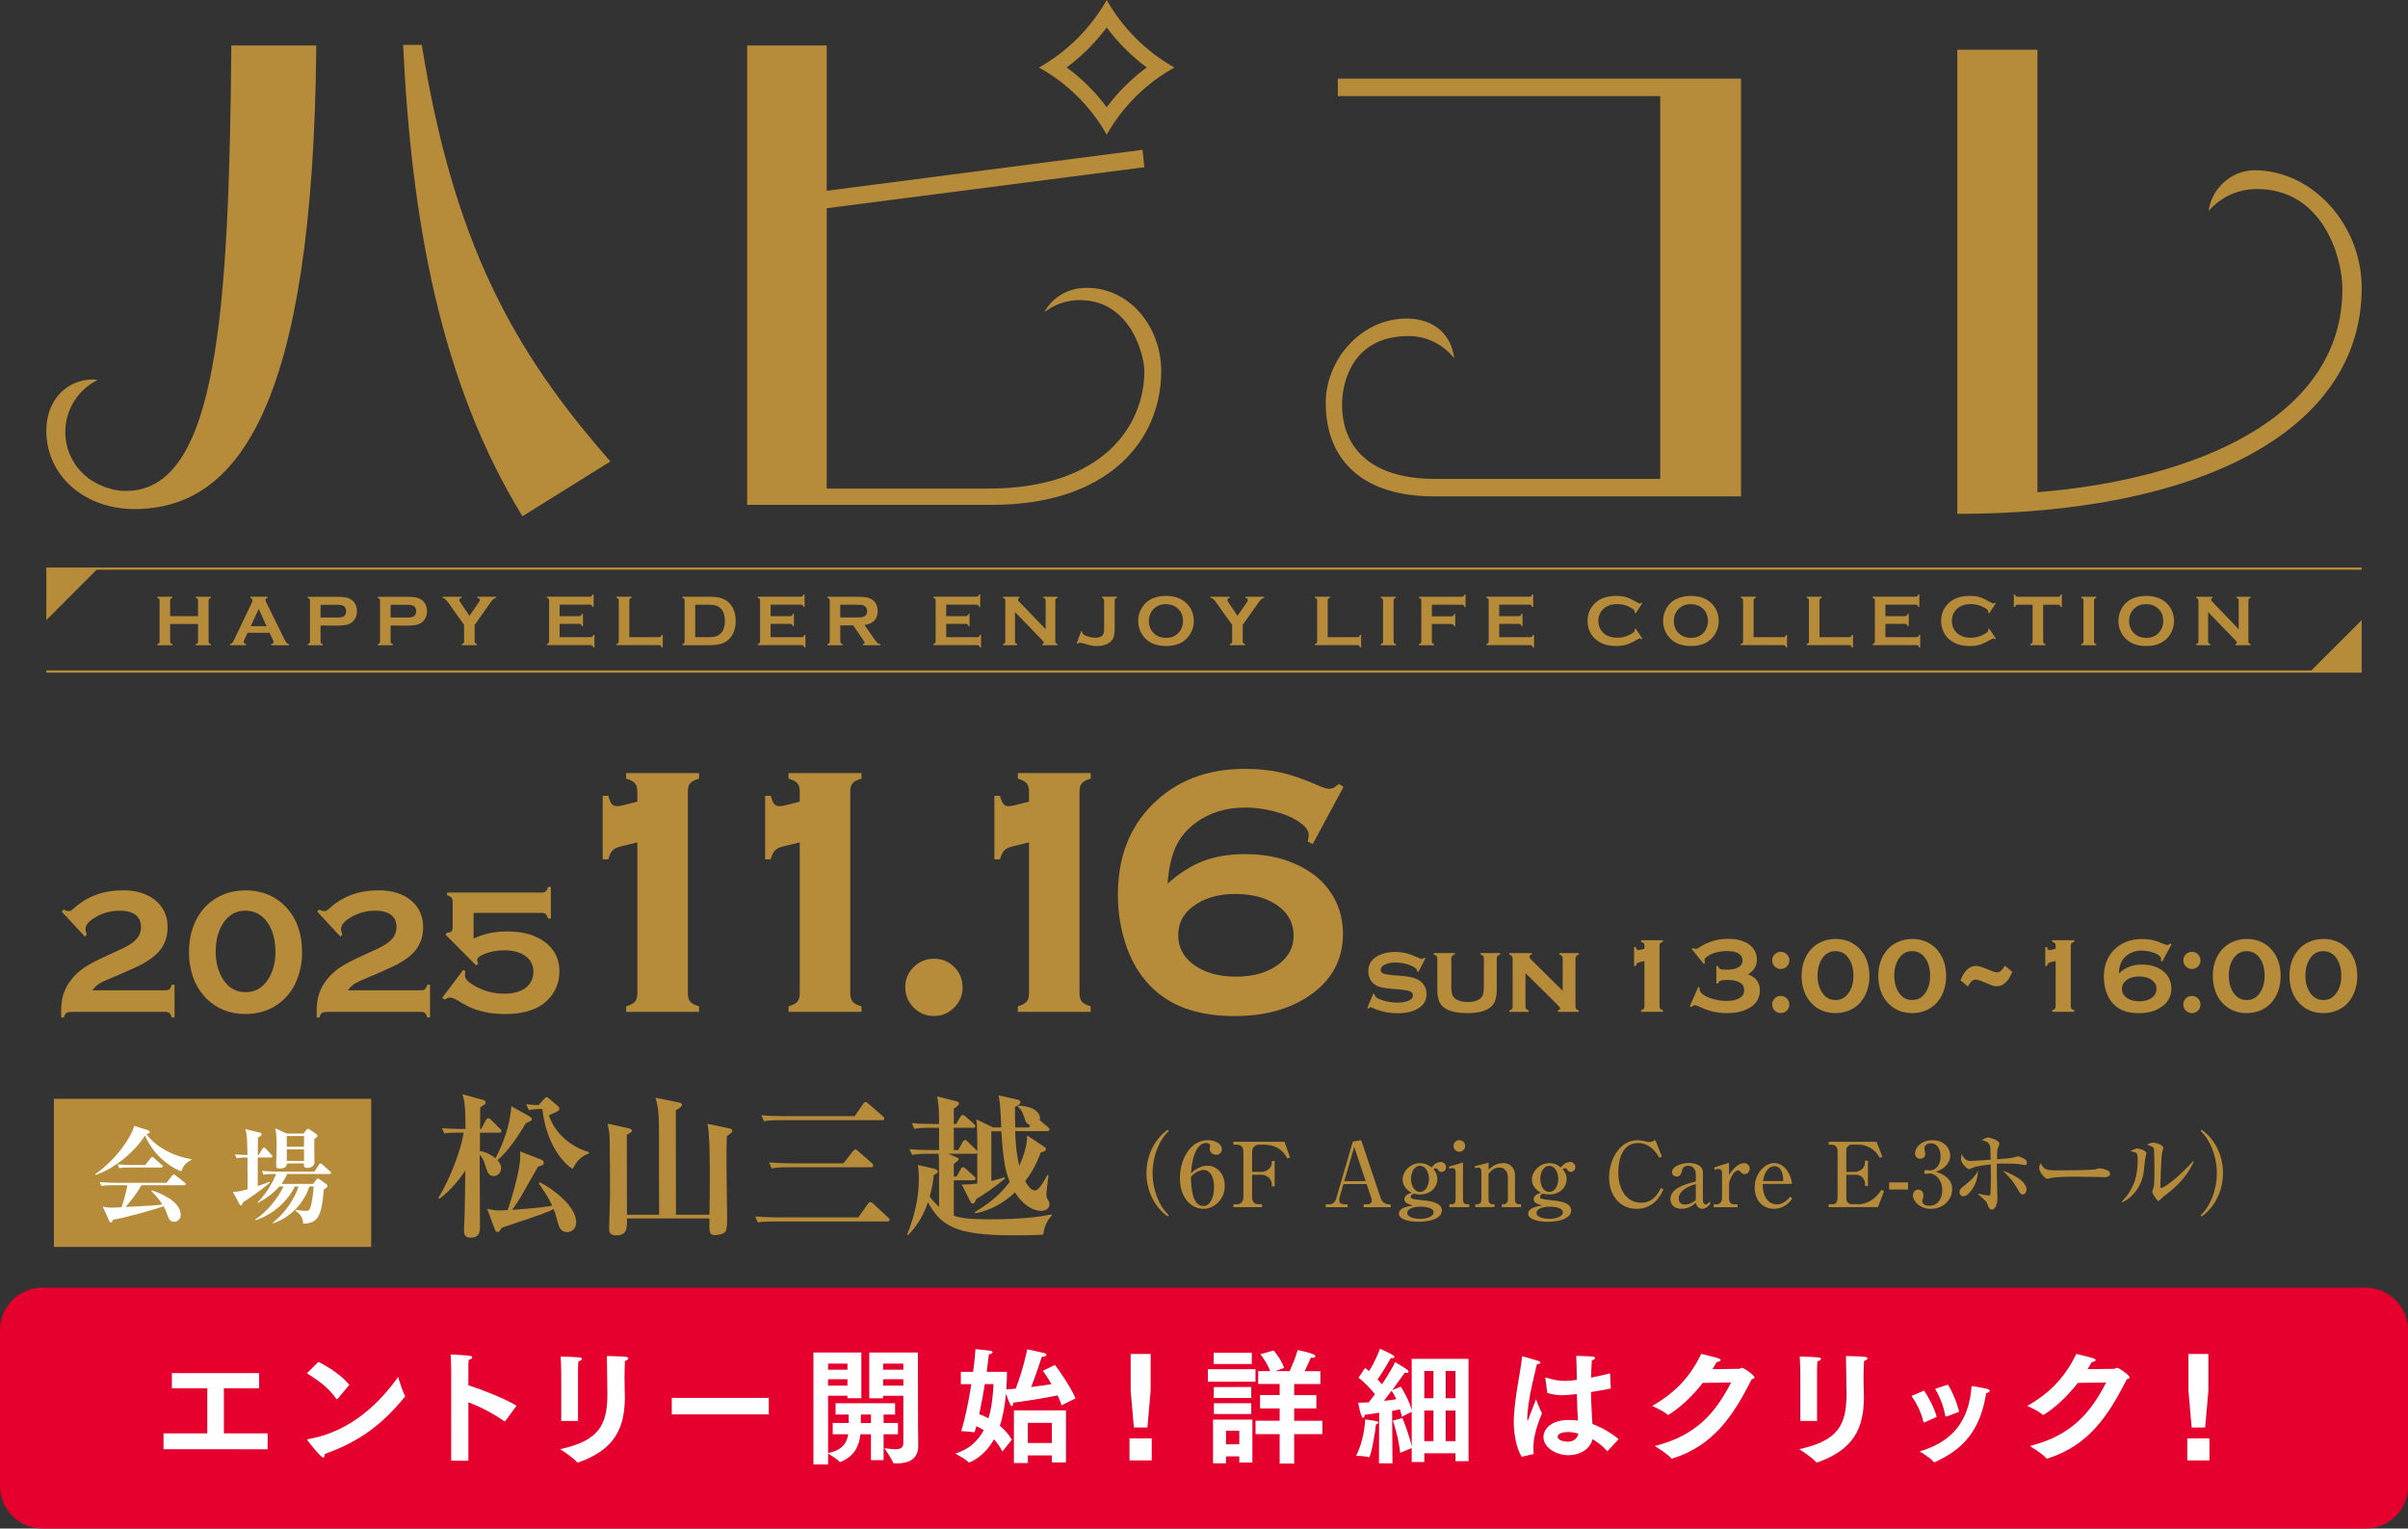 <?xml version="1.0" encoding="utf-8"?>
<!-- Generator: Adobe Illustrator 29.4.0, SVG Export Plug-In . SVG Version: 9.03 Build 0)  -->
<svg version="1.1" baseProfile="basic" id="レイヤー_1"
	 xmlns="http://www.w3.org/2000/svg" xmlns:xlink="http://www.w3.org/1999/xlink" x="0px" y="0px" viewBox="0 0 520 330"
	 xml:space="preserve">
<rect x="0" y="0" width="520" height="330" fill="#333333" stroke="none"/>
<path fill="#B68B39" d="M250.76,80.1c0,15.36-11.84,28.89-36.44,28.89h-52.97V9.82h17.18v31.37l68.2-8.85l0.39,3.77l-68.59,8.85
	v60.52h34.88c24.86,0,33.71-13.67,33.71-25.38c0-3.14-2.8-15.31-13.97-15.31c-2.87,0-5.5,0.97-7.61,2.6
	c1.68-3.15,5.02-5.25,9.09-5.25C244,62.13,250.76,70.59,250.76,80.1z M27.18,105.99c-2.01,0-3.92-0.52-5.57-1.28
	c-0.42-0.18-0.82-0.39-1.21-0.61c-0.05-0.03-0.09-0.06-0.14-0.08c-0.39-0.23-0.76-0.48-1.12-0.75c-0.06-0.04-0.12-0.09-0.18-0.13
	c-2.95-2.29-4.86-5.86-4.86-9.89c0-4.94,2.86-9.19,7.02-11.23c-0.32-0.03-0.64-0.1-0.97-0.1C14.29,81.92,10,86.48,10,92.98
	c0,9.89,8.46,16.92,19,16.92c22.25,0,38.65-21.73,39.3-100.08H49.96C49.44,67.34,46.96,105.99,27.18,105.99z M87.05,9.69
	c1.82,38.13,8.07,72.88,25.77,101.77l19-11.84C110.74,75.67,97.98,52.38,91.08,9.69C91.08,9.69,87.05,9.69,87.05,9.69z
	 M486.83,36.76c-4.93,0-9.26,3.9-9.89,8.8c2.51-2.91,6.25-4.75,10.43-4.75c14.15,0,18.46,14.56,18.46,21.59
	c0,27.85-31.89,41.13-65.85,43.86V10.73h-17.31v100.21c51.93,0,87.33-17.7,87.33-48.81C510,48.6,499.46,36.76,486.83,36.76z
	 M288.89,20.75h69.63v82.64h-48.67c-12.49,0-20.04-5.6-20.04-16.14c0-4.29,2.01-14.7,14.37-14.7c4,0,7.56,1.89,9.85,4.81
	c-0.55-4.94-4.19-8.59-10.3-8.59c-9.76,0-17.44,8.85-17.44,18.22c0,12.75,8.46,20.17,23.3,20.17h66.38V16.97H288.9v3.78H288.89z
	 M238.99,5.93c-2.45,3.29-5.36,6.2-8.65,8.63c3.29,2.41,6.2,5.3,8.65,8.58c2.44-3.28,5.36-6.17,8.65-8.58
	C244.35,12.13,241.43,9.22,238.99,5.93 M238.99,0c3.45,6.07,8.51,11.15,14.64,14.58c-6.12,3.38-11.19,8.41-14.64,14.49
	c-3.45-6.08-8.51-11.11-14.64-14.49C230.47,11.15,235.54,6.07,238.99,0L238.99,0z"/>
<path fill="#B68B39" d="M42.77,134.72h-6.03v3.77c0,0.15,0.04,0.27,0.11,0.36c0.07,0.08,0.2,0.15,0.38,0.2v0.25h-3.26v-0.25
	c0.18-0.05,0.31-0.12,0.38-0.2s0.11-0.2,0.11-0.35v-8.86c0-0.15-0.04-0.27-0.11-0.35s-0.2-0.15-0.38-0.2v-0.25h3.26v0.25
	c-0.18,0.05-0.31,0.11-0.38,0.2c-0.07,0.08-0.11,0.2-0.11,0.36v3.37h6.03v-3.37c0-0.15-0.04-0.27-0.11-0.36s-0.2-0.15-0.38-0.2
	v-0.25h3.26v0.25c-0.18,0.05-0.31,0.12-0.38,0.2s-0.11,0.2-0.11,0.35v8.86c0,0.15,0.04,0.27,0.11,0.35s0.2,0.15,0.38,0.2v0.25h-3.26
	v-0.25c0.18-0.05,0.31-0.11,0.38-0.2c0.07-0.08,0.11-0.2,0.11-0.36V134.72z"/>
<path fill="#B68B39" d="M58.21,136.62h-4.75l-0.7,1.47c-0.1,0.2-0.15,0.37-0.15,0.48c0,0.22,0.17,0.38,0.51,0.47v0.25h-3.46v-0.25
	c0.2-0.04,0.36-0.11,0.47-0.21s0.23-0.3,0.37-0.6l3.84-8.03c0.12-0.26,0.18-0.46,0.18-0.61c0-0.23-0.15-0.4-0.44-0.5v-0.25h3.71
	v0.25c-0.3,0.09-0.45,0.24-0.45,0.45c0,0.15,0.05,0.32,0.15,0.51l3.98,8.05c0.17,0.34,0.32,0.58,0.44,0.7
	c0.13,0.12,0.3,0.21,0.51,0.25v0.25h-3.85v-0.25c0.34-0.06,0.51-0.21,0.51-0.47c0-0.11-0.05-0.27-0.15-0.47L58.21,136.62z
	 M57.56,135.19l-1.69-3.72l-1.72,3.72H57.56z"/>
<path fill="#B68B39" d="M69.22,135.05v3.45c0,0.15,0.04,0.27,0.11,0.36c0.07,0.08,0.2,0.15,0.38,0.2v0.25h-3.26v-0.25
	c0.18-0.05,0.31-0.12,0.38-0.2s0.11-0.2,0.11-0.35v-8.85c0-0.16-0.04-0.28-0.11-0.36s-0.2-0.15-0.38-0.2v-0.25h6.52
	c0.76,0,1.36,0.05,1.81,0.15c0.45,0.1,0.84,0.28,1.18,0.53c0.35,0.26,0.63,0.6,0.83,1.03c0.2,0.44,0.3,0.9,0.3,1.39
	c0,0.7-0.19,1.32-0.57,1.85c-0.33,0.45-0.76,0.78-1.3,0.97s-1.29,0.29-2.25,0.29L69.22,135.05L69.22,135.05z M69.22,133.32h3.48
	c0.69,0,1.18-0.07,1.46-0.22c0.18-0.1,0.32-0.25,0.43-0.46s0.16-0.45,0.16-0.7s-0.06-0.48-0.16-0.69c-0.11-0.21-0.25-0.37-0.43-0.46
	c-0.28-0.15-0.76-0.22-1.46-0.22h-3.48V133.32z"/>
<path fill="#B68B39" d="M84.35,135.05v3.45c0,0.15,0.04,0.27,0.11,0.36c0.07,0.08,0.2,0.15,0.38,0.2v0.25h-3.26v-0.25
	c0.18-0.05,0.31-0.12,0.38-0.2s0.11-0.2,0.11-0.35v-8.85c0-0.16-0.04-0.28-0.11-0.36s-0.2-0.15-0.38-0.2v-0.25h6.52
	c0.76,0,1.36,0.05,1.81,0.15c0.45,0.1,0.84,0.28,1.18,0.53c0.35,0.26,0.63,0.6,0.83,1.03c0.2,0.44,0.3,0.9,0.3,1.39
	c0,0.7-0.19,1.32-0.57,1.85c-0.33,0.45-0.76,0.78-1.3,0.97s-1.29,0.29-2.25,0.29L84.35,135.05L84.35,135.05z M84.35,133.32h3.48
	c0.69,0,1.18-0.07,1.46-0.22c0.18-0.1,0.32-0.25,0.43-0.46s0.16-0.45,0.16-0.7s-0.06-0.48-0.16-0.69c-0.11-0.21-0.25-0.37-0.43-0.46
	c-0.28-0.15-0.76-0.22-1.46-0.22h-3.48V133.32z"/>
<path fill="#B68B39" d="M102.5,134.91v3.57c0,0.16,0.04,0.28,0.11,0.36s0.2,0.15,0.38,0.2v0.25h-3.28v-0.25
	c0.18-0.05,0.31-0.12,0.39-0.2s0.12-0.2,0.12-0.36v-3.57l-3.38-4.75c-0.29-0.41-0.52-0.68-0.69-0.82c-0.17-0.14-0.36-0.23-0.59-0.26
	v-0.25h4.13v0.25c-0.34,0.06-0.51,0.21-0.51,0.47c0,0.09,0.1,0.29,0.31,0.6l1.88,2.8l1.94-2.8c0.21-0.3,0.31-0.5,0.31-0.61
	c0-0.12-0.05-0.22-0.14-0.3s-0.22-0.14-0.38-0.16v-0.25h4.04v0.25c-0.23,0.03-0.43,0.12-0.59,0.26c-0.17,0.14-0.39,0.42-0.69,0.82
	L102.5,134.91z"/>
<path fill="#B68B39" d="M120.85,134.7v2.86h6.72c0.15,0,0.27-0.04,0.35-0.11s0.15-0.2,0.2-0.38h0.25v2.7h-0.25
	c-0.05-0.18-0.12-0.31-0.2-0.38c-0.08-0.07-0.2-0.11-0.35-0.11h-9.49v-0.25c0.18-0.05,0.31-0.12,0.38-0.2s0.11-0.2,0.11-0.36v-8.84
	c0-0.16-0.04-0.28-0.11-0.36s-0.2-0.15-0.38-0.2v-0.25h9.31c0.15,0,0.27-0.04,0.35-0.11s0.15-0.2,0.2-0.38h0.25v2.7h-0.25
	c-0.05-0.18-0.12-0.31-0.2-0.38c-0.08-0.07-0.2-0.11-0.35-0.11h-6.54v2.48h4.24c0.15,0,0.27-0.04,0.35-0.11s0.15-0.2,0.2-0.38h0.25
	v2.64h-0.25c-0.05-0.18-0.12-0.3-0.2-0.38c-0.08-0.07-0.2-0.11-0.35-0.11h-4.24V134.7z"/>
<path fill="#B68B39" d="M135.9,137.56h6.42c0.16,0,0.28-0.04,0.36-0.11s0.15-0.2,0.2-0.38h0.24v2.7h-0.24
	c-0.05-0.18-0.12-0.31-0.2-0.38s-0.2-0.11-0.36-0.11h-9.19v-0.25c0.18-0.05,0.31-0.12,0.38-0.2s0.11-0.2,0.11-0.36v-8.84
	c0-0.16-0.04-0.28-0.11-0.36s-0.2-0.15-0.38-0.2v-0.25h3.26v0.25c-0.18,0.05-0.31,0.11-0.38,0.2c-0.07,0.08-0.11,0.21-0.11,0.36
	L135.9,137.56L135.9,137.56z"/>
<path fill="#B68B39" d="M147.85,138.48v-8.84c0-0.16-0.04-0.28-0.11-0.36s-0.2-0.15-0.38-0.2v-0.25h5.83c1.28,0,2.26,0.15,2.94,0.44
	c0.98,0.42,1.71,1.12,2.18,2.1c0.37,0.77,0.56,1.66,0.56,2.69c0,1.8-0.55,3.17-1.66,4.12c-0.46,0.4-1.01,0.68-1.63,0.85
	c-0.62,0.17-1.42,0.26-2.38,0.26h-5.83v-0.25c0.18-0.05,0.31-0.12,0.38-0.2C147.81,138.76,147.85,138.64,147.85,138.48z
	 M150.13,137.56H153c0.92,0,1.6-0.12,2.06-0.38c0.99-0.54,1.48-1.58,1.48-3.13c0-1.12-0.27-1.98-0.8-2.58
	c-0.3-0.33-0.65-0.57-1.07-0.71c-0.42-0.14-0.98-0.21-1.67-0.21h-2.87L150.13,137.56L150.13,137.56z"/>
<path fill="#B68B39" d="M166.41,134.7v2.86h6.72c0.15,0,0.27-0.04,0.35-0.11s0.15-0.2,0.2-0.38h0.25v2.7h-0.25
	c-0.05-0.18-0.12-0.31-0.2-0.38s-0.2-0.11-0.35-0.11h-9.49v-0.25c0.18-0.05,0.31-0.12,0.38-0.2s0.11-0.2,0.11-0.36v-8.84
	c0-0.16-0.04-0.28-0.11-0.36s-0.2-0.15-0.38-0.2v-0.25h9.31c0.15,0,0.27-0.04,0.35-0.11s0.15-0.2,0.2-0.38h0.25v2.7h-0.25
	c-0.05-0.18-0.12-0.31-0.2-0.38s-0.2-0.11-0.35-0.11h-6.54v2.48h4.24c0.15,0,0.27-0.04,0.35-0.11s0.15-0.2,0.2-0.38h0.25v2.64h-0.25
	c-0.05-0.18-0.12-0.3-0.2-0.38c-0.08-0.07-0.2-0.11-0.35-0.11h-4.24V134.7z"/>
<path fill="#B68B39" d="M181.46,135.02v3.47c0,0.15,0.04,0.27,0.11,0.36c0.07,0.08,0.2,0.15,0.38,0.2v0.25h-3.26v-0.25
	c0.18-0.05,0.31-0.12,0.38-0.2s0.11-0.2,0.11-0.35v-8.85c0-0.16-0.04-0.28-0.11-0.36s-0.2-0.15-0.38-0.2v-0.25h6.54
	c0.8,0,1.43,0.05,1.9,0.14s0.87,0.25,1.22,0.48c0.4,0.27,0.7,0.62,0.9,1.08c0.19,0.44,0.28,0.91,0.28,1.41
	c0,1.71-0.95,2.7-2.84,2.99l2.03,2.89c0.36,0.5,0.62,0.83,0.78,0.98s0.37,0.23,0.61,0.24v0.25h-3.78v-0.25
	c0.26-0.04,0.39-0.13,0.39-0.28c0-0.09-0.12-0.31-0.36-0.67l-2.12-3.08H181.46z M181.46,133.3h3.52c0.52,0,0.89-0.02,1.1-0.05
	s0.41-0.09,0.59-0.19c0.39-0.21,0.58-0.59,0.58-1.13c0-0.55-0.19-0.92-0.58-1.13c-0.18-0.1-0.38-0.17-0.59-0.2
	c-0.21-0.03-0.58-0.04-1.11-0.04h-3.52L181.46,133.3L181.46,133.3z"/>
<path fill="#B68B39" d="M204.33,134.7v2.86h6.72c0.15,0,0.27-0.04,0.35-0.11s0.15-0.2,0.2-0.38h0.25v2.7h-0.25
	c-0.05-0.18-0.12-0.31-0.2-0.38s-0.2-0.11-0.35-0.11h-9.49v-0.25c0.18-0.05,0.31-0.12,0.38-0.2s0.11-0.2,0.11-0.36v-8.84
	c0-0.16-0.04-0.28-0.11-0.36s-0.2-0.15-0.38-0.2v-0.25h9.31c0.15,0,0.27-0.04,0.35-0.11s0.15-0.2,0.2-0.38h0.25v2.7h-0.25
	c-0.05-0.18-0.12-0.31-0.2-0.38s-0.2-0.11-0.35-0.11h-6.54v2.48h4.24c0.15,0,0.27-0.04,0.35-0.11s0.15-0.2,0.2-0.38h0.25v2.64h-0.25
	c-0.05-0.18-0.12-0.3-0.2-0.38c-0.08-0.07-0.2-0.11-0.35-0.11h-4.24V134.7z"/>
<path fill="#B68B39" d="M219.18,132.13v6.35c0,0.16,0.04,0.28,0.11,0.36s0.2,0.15,0.38,0.2v0.25h-3.07v-0.25
	c0.18-0.05,0.31-0.12,0.38-0.2s0.11-0.2,0.11-0.36v-8.85c0-0.15-0.04-0.27-0.11-0.35s-0.2-0.15-0.38-0.2v-0.25h3.55v0.25
	c-0.22,0.06-0.33,0.17-0.33,0.35c0,0.12,0.07,0.26,0.21,0.41l5.77,5.99v-6.2c0-0.15-0.04-0.27-0.11-0.35s-0.2-0.15-0.38-0.2v-0.25
	h3.07v0.25c-0.18,0.05-0.31,0.12-0.38,0.2s-0.11,0.2-0.11,0.35v8.85c0,0.16,0.04,0.28,0.11,0.36s0.2,0.15,0.38,0.2v0.25h-3.29v-0.25
	c0.21-0.05,0.32-0.16,0.32-0.33c0-0.1-0.12-0.28-0.38-0.54L219.18,132.13z"/>
<path fill="#B68B39" d="M232.51,138.89l0.98-2.65l0.23,0.08c0,0.06-0.01,0.11-0.01,0.15c0,0.21,0.13,0.4,0.39,0.58
	c0.28,0.18,0.64,0.33,1.11,0.45c0.46,0.12,0.9,0.18,1.33,0.18c0.68,0,1.18-0.16,1.49-0.47c0.16-0.16,0.27-0.35,0.32-0.56
	s0.08-0.54,0.08-0.98v-6.04c0-0.16-0.04-0.28-0.11-0.36s-0.2-0.15-0.38-0.2v-0.25h3.26v0.25c-0.18,0.05-0.31,0.12-0.38,0.2
	s-0.11,0.2-0.11,0.36v6.16c0,1.01-0.14,1.74-0.42,2.19c-0.3,0.47-0.74,0.84-1.32,1.1c-0.58,0.26-1.26,0.39-2.04,0.39
	c-0.44,0-0.83-0.03-1.16-0.09s-0.86-0.2-1.6-0.42c-0.46-0.13-0.79-0.2-0.98-0.2c-0.17,0-0.32,0.07-0.47,0.21L232.51,138.89z"/>
<path fill="#B68B39" d="M251.77,128.65c1.82,0,3.27,0.49,4.34,1.48c1.13,1.03,1.69,2.36,1.69,4c0,1-0.27,1.93-0.81,2.8
	c-1.06,1.7-2.79,2.54-5.2,2.54c-1.81,0-3.25-0.49-4.31-1.48c-0.57-0.53-1.01-1.16-1.3-1.89c-0.26-0.65-0.39-1.33-0.39-2.04
	c0-1.05,0.27-2,0.8-2.87C247.61,129.53,249.33,128.68,251.77,128.65z M251.77,130.43c-1,0-1.83,0.29-2.49,0.89
	c-0.79,0.7-1.18,1.61-1.18,2.75s0.39,2.05,1.18,2.75c0.66,0.59,1.5,0.89,2.51,0.89s1.84-0.29,2.5-0.89c0.39-0.35,0.69-0.78,0.9-1.29
	c0.18-0.45,0.28-0.92,0.28-1.41c0-1.18-0.39-2.11-1.18-2.79C253.62,130.73,252.78,130.44,251.77,130.43z"/>
<path fill="#B68B39" d="M268.36,134.91v3.57c0,0.16,0.04,0.28,0.11,0.36c0.07,0.08,0.2,0.15,0.38,0.2v0.25h-3.28v-0.25
	c0.18-0.05,0.31-0.12,0.39-0.2c0.08-0.08,0.12-0.2,0.12-0.36v-3.57l-3.38-4.75c-0.29-0.41-0.52-0.68-0.69-0.82
	c-0.17-0.14-0.36-0.23-0.59-0.26v-0.25h4.13v0.25c-0.34,0.06-0.51,0.21-0.51,0.47c0,0.09,0.1,0.29,0.31,0.6l1.88,2.8l1.94-2.8
	c0.21-0.3,0.31-0.5,0.31-0.61c0-0.12-0.05-0.22-0.14-0.3c-0.09-0.08-0.22-0.14-0.38-0.16v-0.25H273v0.25
	c-0.23,0.03-0.43,0.12-0.59,0.26c-0.17,0.14-0.39,0.42-0.69,0.82L268.36,134.91z"/>
<path fill="#B68B39" d="M286.71,137.56h6.42c0.16,0,0.28-0.04,0.36-0.11s0.15-0.2,0.2-0.38h0.24v2.7h-0.24
	c-0.05-0.18-0.12-0.31-0.2-0.38s-0.2-0.11-0.36-0.11h-9.19v-0.25c0.18-0.05,0.31-0.12,0.38-0.2s0.11-0.2,0.11-0.36v-8.84
	c0-0.16-0.04-0.28-0.11-0.36c-0.07-0.08-0.2-0.15-0.38-0.2v-0.25h3.26v0.25c-0.18,0.05-0.31,0.11-0.38,0.2
	c-0.07,0.08-0.11,0.21-0.11,0.36L286.71,137.56L286.71,137.56z"/>
<path fill="#B68B39" d="M298.66,138.48v-8.85c0-0.15-0.04-0.27-0.11-0.35c-0.07-0.08-0.2-0.15-0.38-0.2v-0.25h3.26v0.25
	c-0.18,0.05-0.31,0.11-0.38,0.2c-0.07,0.08-0.11,0.2-0.11,0.36v8.85c0,0.16,0.04,0.28,0.11,0.36c0.07,0.08,0.2,0.15,0.38,0.2v0.25
	h-3.26v-0.25c0.18-0.05,0.31-0.12,0.38-0.2C298.62,138.76,298.66,138.64,298.66,138.48z"/>
<path fill="#B68B39" d="M309.21,134.72v3.77c0,0.16,0.04,0.28,0.11,0.36c0.07,0.08,0.2,0.15,0.38,0.2v0.25h-3.26v-0.25
	c0.18-0.05,0.31-0.12,0.38-0.2s0.11-0.2,0.11-0.36v-8.84c0-0.16-0.04-0.28-0.11-0.36c-0.07-0.08-0.2-0.15-0.38-0.2v-0.25h9.25
	c0.15,0,0.27-0.04,0.35-0.11s0.15-0.2,0.2-0.38h0.24v2.7h-0.24c-0.05-0.19-0.12-0.32-0.2-0.38c-0.08-0.07-0.2-0.11-0.35-0.11h-6.48
	v2.5h4.23c0.16,0,0.28-0.04,0.36-0.11s0.15-0.2,0.2-0.38h0.25v2.64H314c-0.05-0.18-0.12-0.31-0.2-0.38
	c-0.08-0.07-0.2-0.11-0.36-0.11L309.21,134.72L309.21,134.72z"/>
<path fill="#B68B39" d="M323.75,134.7v2.86h6.72c0.15,0,0.27-0.04,0.35-0.11c0.08-0.07,0.15-0.2,0.2-0.38h0.25v2.7h-0.25
	c-0.05-0.18-0.12-0.31-0.2-0.38c-0.08-0.07-0.2-0.11-0.35-0.11h-9.49v-0.25c0.18-0.05,0.31-0.12,0.38-0.2s0.11-0.2,0.11-0.36v-8.84
	c0-0.16-0.04-0.28-0.11-0.36c-0.07-0.08-0.2-0.15-0.38-0.2v-0.25h9.31c0.15,0,0.27-0.04,0.35-0.11c0.08-0.07,0.15-0.2,0.2-0.38h0.25
	v2.7h-0.25c-0.05-0.18-0.12-0.31-0.2-0.38c-0.08-0.07-0.2-0.11-0.35-0.11h-6.54v2.48h4.24c0.15,0,0.27-0.04,0.35-0.11
	c0.08-0.07,0.15-0.2,0.2-0.38h0.25v2.64h-0.25c-0.05-0.18-0.12-0.3-0.2-0.38c-0.08-0.07-0.2-0.11-0.35-0.11h-4.24V134.7z"/>
<path fill="#B68B39" d="M353.21,135.7l1.45,2.18l-0.2,0.14c-0.14-0.13-0.26-0.2-0.35-0.2s-0.35,0.12-0.77,0.37
	c-0.88,0.51-1.62,0.85-2.22,1.02s-1.31,0.26-2.14,0.26c-1.65,0-3-0.39-4.06-1.17c-0.62-0.45-1.11-1.02-1.47-1.69
	c-0.41-0.77-0.62-1.62-0.62-2.55c0-1.27,0.37-2.37,1.11-3.3c1.11-1.4,2.79-2.11,5.05-2.11c0.83,0,1.54,0.09,2.13,0.26
	s1.33,0.52,2.22,1.03c0.42,0.24,0.68,0.36,0.77,0.36s0.21-0.07,0.35-0.2l0.2,0.14l-1.45,2.18l-0.21-0.14
	c0.01-0.08,0.02-0.15,0.02-0.21c0-0.15-0.06-0.29-0.19-0.42s-0.35-0.29-0.68-0.47c-0.9-0.51-1.86-0.76-2.87-0.76
	c-1.19,0-2.15,0.3-2.86,0.89c-0.84,0.7-1.26,1.61-1.26,2.74s0.42,2.04,1.26,2.74c0.71,0.6,1.66,0.89,2.86,0.89
	c1.01,0,1.97-0.25,2.87-0.77c0.33-0.18,0.55-0.34,0.68-0.47s0.19-0.27,0.19-0.42c0-0.06-0.01-0.12-0.02-0.2L353.21,135.7z"/>
<path fill="#B68B39" d="M365.12,128.65c1.82,0,3.27,0.49,4.34,1.48c1.13,1.03,1.69,2.36,1.69,4c0,1-0.27,1.93-0.81,2.8
	c-1.06,1.7-2.79,2.54-5.2,2.54c-1.81,0-3.25-0.49-4.31-1.48c-0.57-0.53-1.01-1.16-1.3-1.89c-0.26-0.65-0.39-1.33-0.39-2.04
	c0-1.05,0.27-2,0.8-2.87C360.96,129.53,362.69,128.68,365.12,128.65z M365.13,130.43c-1,0-1.83,0.29-2.49,0.89
	c-0.79,0.7-1.18,1.61-1.18,2.75s0.39,2.05,1.18,2.75c0.66,0.59,1.5,0.89,2.51,0.89s1.84-0.29,2.5-0.89c0.39-0.35,0.69-0.78,0.9-1.29
	c0.18-0.45,0.28-0.92,0.28-1.41c0-1.18-0.39-2.11-1.18-2.79C366.97,130.73,366.13,130.44,365.13,130.43z"/>
<path fill="#B68B39" d="M378.69,137.56h6.42c0.16,0,0.28-0.04,0.36-0.11s0.15-0.2,0.2-0.38h0.24v2.7h-0.24
	c-0.05-0.18-0.12-0.31-0.2-0.38s-0.2-0.11-0.36-0.11h-9.19v-0.25c0.18-0.05,0.31-0.12,0.38-0.2s0.11-0.2,0.11-0.36v-8.84
	c0-0.16-0.04-0.28-0.11-0.36c-0.07-0.08-0.2-0.15-0.38-0.2v-0.25h3.26v0.25c-0.18,0.05-0.31,0.11-0.38,0.2
	c-0.07,0.08-0.11,0.21-0.11,0.36L378.69,137.56L378.69,137.56z"/>
<path fill="#B68B39" d="M392.92,137.56h6.42c0.16,0,0.28-0.04,0.36-0.11s0.15-0.2,0.2-0.38h0.25v2.7h-0.25
	c-0.05-0.18-0.12-0.31-0.2-0.38s-0.2-0.11-0.36-0.11h-9.19v-0.25c0.18-0.05,0.31-0.12,0.38-0.2s0.11-0.2,0.11-0.36v-8.84
	c0-0.16-0.04-0.28-0.11-0.36c-0.07-0.08-0.2-0.15-0.38-0.2v-0.25h3.26v0.25c-0.18,0.05-0.31,0.11-0.38,0.2
	c-0.07,0.08-0.11,0.21-0.11,0.36L392.92,137.56L392.92,137.56z"/>
<path fill="#B68B39" d="M407.15,134.7v2.86h6.72c0.15,0,0.27-0.04,0.35-0.11c0.08-0.07,0.15-0.2,0.2-0.38h0.25v2.7h-0.25
	c-0.05-0.18-0.12-0.31-0.2-0.38c-0.08-0.07-0.2-0.11-0.35-0.11h-9.49v-0.25c0.18-0.05,0.31-0.12,0.38-0.2s0.11-0.2,0.11-0.36v-8.84
	c0-0.16-0.04-0.28-0.11-0.36c-0.07-0.08-0.2-0.15-0.38-0.2v-0.25h9.31c0.15,0,0.27-0.04,0.35-0.11c0.08-0.07,0.15-0.2,0.2-0.38h0.24
	v2.7h-0.24c-0.05-0.18-0.12-0.31-0.2-0.38c-0.08-0.07-0.2-0.11-0.35-0.11h-6.54v2.48h4.24c0.15,0,0.27-0.04,0.35-0.11
	c0.08-0.07,0.15-0.2,0.2-0.38h0.25v2.64h-0.25c-0.05-0.18-0.12-0.3-0.2-0.38c-0.08-0.07-0.2-0.11-0.35-0.11h-4.24V134.7z"/>
<path fill="#B68B39" d="M429.56,135.7l1.45,2.18l-0.2,0.14c-0.14-0.13-0.26-0.2-0.35-0.2s-0.35,0.12-0.77,0.37
	c-0.88,0.51-1.62,0.85-2.22,1.02c-0.6,0.18-1.31,0.26-2.14,0.26c-1.65,0-3-0.39-4.06-1.17c-0.62-0.45-1.11-1.02-1.47-1.69
	c-0.41-0.77-0.62-1.62-0.62-2.55c0-1.27,0.37-2.37,1.11-3.3c1.11-1.4,2.79-2.11,5.04-2.11c0.83,0,1.54,0.09,2.13,0.26
	s1.33,0.52,2.22,1.03c0.42,0.24,0.68,0.36,0.77,0.36s0.21-0.07,0.35-0.2l0.2,0.14l-1.45,2.18l-0.21-0.14
	c0.01-0.08,0.02-0.15,0.02-0.21c0-0.15-0.06-0.29-0.19-0.42s-0.35-0.29-0.68-0.47c-0.9-0.51-1.86-0.76-2.87-0.76
	c-1.19,0-2.15,0.3-2.86,0.89c-0.84,0.7-1.25,1.61-1.25,2.74s0.42,2.04,1.25,2.74c0.71,0.6,1.66,0.89,2.86,0.89
	c1.01,0,1.97-0.25,2.87-0.77c0.33-0.18,0.55-0.34,0.68-0.47s0.19-0.27,0.19-0.42c0-0.06,0-0.12-0.02-0.2L429.56,135.7z"/>
<path fill="#B68B39" d="M441.21,130.56v7.92c0,0.16,0.04,0.28,0.11,0.36c0.07,0.08,0.2,0.15,0.38,0.2v0.25h-3.26v-0.25
	c0.18-0.05,0.31-0.12,0.38-0.2s0.11-0.2,0.11-0.36v-7.92h-3.25c-0.15,0-0.27,0.04-0.35,0.11c-0.08,0.07-0.15,0.2-0.2,0.38h-0.25
	v-2.7h0.25c0.06,0.19,0.12,0.31,0.2,0.38s0.2,0.11,0.35,0.11h8.77c0.16,0,0.28-0.04,0.36-0.11s0.15-0.2,0.2-0.38h0.24v2.7H445
	c-0.05-0.19-0.12-0.32-0.2-0.38c-0.08-0.07-0.2-0.11-0.36-0.11H441.21z"/>
<path fill="#B68B39" d="M449.92,138.48v-8.85c0-0.15-0.04-0.27-0.11-0.35c-0.07-0.08-0.2-0.15-0.38-0.2v-0.25h3.26v0.25
	c-0.18,0.05-0.31,0.11-0.38,0.2s-0.11,0.2-0.11,0.36v8.85c0,0.16,0.04,0.28,0.11,0.36s0.2,0.15,0.38,0.2v0.25h-3.26v-0.25
	c0.18-0.05,0.31-0.12,0.38-0.2C449.88,138.76,449.92,138.64,449.92,138.48z"/>
<path fill="#B68B39" d="M463.44,128.65c1.82,0,3.27,0.49,4.34,1.48c1.13,1.03,1.69,2.36,1.69,4c0,1-0.27,1.93-0.81,2.8
	c-1.06,1.7-2.79,2.54-5.2,2.54c-1.81,0-3.25-0.49-4.31-1.48c-0.57-0.53-1.01-1.16-1.3-1.89c-0.26-0.65-0.39-1.33-0.39-2.04
	c0-1.05,0.27-2,0.8-2.87C459.28,129.53,461.01,128.68,463.44,128.65z M463.45,130.43c-1,0-1.83,0.29-2.49,0.89
	c-0.79,0.7-1.18,1.61-1.18,2.75s0.39,2.05,1.18,2.75c0.66,0.59,1.5,0.89,2.51,0.89s1.84-0.29,2.5-0.89c0.39-0.35,0.69-0.78,0.9-1.29
	c0.18-0.45,0.28-0.92,0.28-1.41c0-1.18-0.39-2.11-1.18-2.79C465.3,130.73,464.46,130.44,463.45,130.43z"/>
<path fill="#B68B39" d="M476.83,132.13v6.35c0,0.16,0.04,0.28,0.11,0.36c0.07,0.08,0.2,0.15,0.38,0.2v0.25h-3.07v-0.25
	c0.18-0.05,0.31-0.12,0.38-0.2s0.11-0.2,0.11-0.36v-8.85c0-0.15-0.04-0.27-0.11-0.35c-0.07-0.08-0.2-0.15-0.38-0.2v-0.25h3.55v0.25
	c-0.22,0.06-0.33,0.17-0.33,0.35c0,0.12,0.07,0.26,0.21,0.41l5.76,5.99v-6.2c0-0.15-0.04-0.27-0.11-0.35
	c-0.07-0.08-0.2-0.15-0.38-0.2v-0.25h3.07v0.25c-0.18,0.05-0.31,0.12-0.38,0.2s-0.11,0.2-0.11,0.35v8.85c0,0.16,0.04,0.28,0.11,0.36
	c0.07,0.08,0.2,0.15,0.38,0.2v0.25h-3.29v-0.25c0.21-0.05,0.32-0.16,0.32-0.33c0-0.1-0.13-0.28-0.38-0.54L476.83,132.13z"/>
<line fill="none" stroke="#B68B39" stroke-width="0.49" stroke-miterlimit="10" x1="10" y1="122.76" x2="510" y2="122.76"/>
<line fill="none" stroke="#B68B39" stroke-width="0.49" stroke-miterlimit="10" x1="10" y1="144.98" x2="510" y2="144.98"/>
<polygon fill="#B68B39" points="10,133.87 10,122.76 21.11,122.76 "/>
<polygon fill="#B68B39" points="510,133.87 510,144.98 498.89,144.98 "/>
<path fill="#B68B39" d="M19.94,213.8h15.77c0.39,0,0.69-0.09,0.89-0.26c0.2-0.18,0.36-0.49,0.49-0.94h0.6v7.06h-0.6
	c-0.13-0.45-0.29-0.77-0.49-0.94c-0.2-0.18-0.5-0.26-0.89-0.26H15.63c-0.64,0-1.08,0.08-1.3,0.23s-0.4,0.48-0.51,0.98h-0.6
	c-0.01-0.63-0.02-1.03-0.02-1.21c0-1.61,0.18-2.94,0.55-3.98c0.74-2.11,2.13-3.91,4.15-5.38c1.04-0.76,2.75-1.67,5.12-2.76
	l3.19-1.45c1.5-0.69,2.58-1.41,3.24-2.14c0.66-0.74,0.99-1.61,0.99-2.62c0-1.15-0.39-2.02-1.18-2.62c-0.79-0.6-1.93-0.9-3.43-0.9
	c-1.83,0-3.52,0.45-5.1,1.34c-1.52,0.86-2.28,1.74-2.28,2.64c0,0.21,0.1,0.61,0.3,1.19l-0.42,0.43l-5.02-5.42l0.45-0.42
	c0.48,0.23,0.83,0.34,1.06,0.34c0.2,0,0.38-0.04,0.53-0.13c0.15-0.09,0.46-0.34,0.93-0.76c2.77-2.4,6.19-3.61,10.25-3.61
	c2.92,0,5.26,0.72,7.01,2.15c1.77,1.46,2.66,3.41,2.66,5.83c0,2.39-0.85,4.37-2.55,5.93c-1.12,1.02-2.62,1.95-4.51,2.79l-2.91,1.3
	c-0.3,0.15-0.99,0.44-2.06,0.87c-1.31,0.53-2.23,0.96-2.76,1.29C20.88,212.73,20.39,213.2,19.94,213.8z"/>
<path fill="#B68B39" d="M53.01,192.22c3.39,0,6.21,1.1,8.45,3.3c2.52,2.48,3.78,5.89,3.78,10.22c0,1.36-0.19,2.74-0.57,4.14
	s-0.89,2.61-1.55,3.64c-1.15,1.81-2.66,3.19-4.54,4.14c-1.66,0.83-3.52,1.25-5.56,1.25c-3.39,0-6.2-1.11-8.43-3.32
	c-1.07-1.07-1.9-2.28-2.5-3.63c-0.86-1.99-1.28-4.12-1.28-6.4c0-3.07,0.71-5.73,2.12-7.97c1.11-1.77,2.62-3.15,4.54-4.12
	C49.06,192.66,50.91,192.25,53.01,192.22z M53.01,196.6c-2,0-3.6,0.89-4.78,2.66c-1.1,1.65-1.65,3.7-1.65,6.14s0.55,4.49,1.65,6.14
	c1.19,1.77,2.79,2.66,4.8,2.66c2.03,0,3.63-0.89,4.8-2.66c1.1-1.65,1.65-3.66,1.65-6.02c0-2.56-0.55-4.64-1.65-6.25
	C56.66,197.51,55.06,196.63,53.01,196.6z"/>
<path fill="#B68B39" d="M75.12,213.8h15.77c0.39,0,0.69-0.09,0.89-0.26c0.2-0.18,0.36-0.49,0.49-0.94h0.6v7.06h-0.6
	c-0.13-0.45-0.29-0.77-0.49-0.94c-0.2-0.18-0.5-0.26-0.89-0.26H70.81c-0.64,0-1.08,0.08-1.3,0.23s-0.4,0.48-0.51,0.98h-0.6
	c-0.01-0.63-0.02-1.03-0.02-1.21c0-1.61,0.18-2.94,0.55-3.98c0.74-2.11,2.13-3.91,4.15-5.38c1.04-0.76,2.75-1.67,5.12-2.76
	l3.19-1.45c1.5-0.69,2.58-1.41,3.24-2.14c0.66-0.74,0.99-1.61,0.99-2.62c0-1.15-0.39-2.02-1.18-2.62c-0.79-0.6-1.93-0.9-3.43-0.9
	c-1.83,0-3.52,0.45-5.1,1.34c-1.52,0.86-2.28,1.74-2.28,2.64c0,0.21,0.1,0.61,0.3,1.19l-0.42,0.43l-5.02-5.42l0.45-0.42
	c0.48,0.23,0.83,0.34,1.06,0.34c0.2,0,0.38-0.04,0.53-0.13c0.15-0.09,0.46-0.34,0.93-0.76c2.77-2.4,6.19-3.61,10.25-3.61
	c2.92,0,5.26,0.72,7.01,2.15c1.77,1.46,2.66,3.41,2.66,5.83c0,2.39-0.85,4.37-2.55,5.93c-1.12,1.02-2.62,1.95-4.51,2.79l-2.91,1.3
	c-0.3,0.15-0.99,0.44-2.06,0.87c-1.31,0.53-2.23,0.96-2.76,1.29C76.06,212.73,75.57,213.2,75.12,213.8z"/>
<path fill="#B68B39" d="M95.49,215.4l4.55-6.01l0.49,0.34c-0.09,0.33-0.13,0.6-0.13,0.83c0,0.64,0.51,1.28,1.53,1.93
	c2.12,1.36,4.44,2.04,6.99,2.04c1.9,0,3.4-0.4,4.49-1.19c1.18-0.87,1.78-2.06,1.78-3.58c0-1.4-0.57-2.52-1.71-3.35
	c-1.14-0.83-2.67-1.25-4.58-1.25c-1.41,0-2.74,0.23-3.99,0.68c-1.25,0.45-1.88,0.94-1.88,1.45c0,0.18,0.09,0.43,0.26,0.75l-0.45,0.4
	l-6.65-6.68l0.4-0.45c0.1,0.01,0.18,0.02,0.25,0.02c0.6,0,0.91-0.38,0.91-1.15v-5.46c0-0.42-0.09-0.73-0.27-0.94
	s-0.49-0.38-0.93-0.49v-0.6h20.43c0.39,0,0.68-0.09,0.88-0.26c0.19-0.17,0.36-0.49,0.5-0.95h0.6v6.82h-0.6
	c-0.14-0.46-0.31-0.78-0.5-0.95c-0.2-0.17-0.49-0.26-0.88-0.26h-14.71v5.55c2.08-1.03,4.49-1.55,7.23-1.55
	c3.59,0,6.41,0.84,8.46,2.51c1.9,1.55,2.85,3.59,2.85,6.14c0,1.94-0.57,3.68-1.72,5.21c-1.96,2.64-5.31,3.97-10.03,3.97
	c-3.05,0-5.67-0.54-7.88-1.62c-0.54-0.26-1.42-0.75-2.64-1.47c-0.53-0.31-1.01-0.47-1.44-0.47c-0.24,0-0.61,0.15-1.11,0.43
	L95.49,215.4z"/>
<path fill="#B68B39" d="M130.15,185.52v-13.71h1.21c0.28,0.93,0.54,1.54,0.79,1.81c0.25,0.28,0.64,0.42,1.17,0.42
	c0.25,0,0.6-0.05,1.06-0.15l3.25-0.83v-2.23c0-0.76-0.18-1.33-0.53-1.74c-0.35-0.4-0.98-0.73-1.89-0.98v-1.21h15.75v1.21
	c-0.91,0.25-1.54,0.57-1.89,0.96s-0.53,0.98-0.53,1.76v43.66c0,0.78,0.18,1.37,0.53,1.78c0.35,0.4,0.98,0.73,1.89,0.98v1.21h-15.75
	v-1.21c0.91-0.25,1.54-0.58,1.89-0.98c0.35-0.4,0.53-0.99,0.53-1.78v-32.63l-3.55,0.87c-0.83,0.2-1.43,0.49-1.79,0.87
	c-0.37,0.38-0.67,1.02-0.93,1.93L130.15,185.52L130.15,185.52z"/>
<path fill="#B68B39" d="M165.22,185.52v-13.71h1.21c0.28,0.93,0.54,1.54,0.79,1.81c0.25,0.28,0.64,0.42,1.17,0.42
	c0.25,0,0.6-0.05,1.06-0.15l3.25-0.83v-2.23c0-0.76-0.18-1.33-0.53-1.74c-0.35-0.4-0.98-0.73-1.89-0.98v-1.21h15.75v1.21
	c-0.91,0.25-1.54,0.57-1.89,0.96s-0.53,0.98-0.53,1.76v43.66c0,0.78,0.18,1.37,0.53,1.78c0.35,0.4,0.98,0.73,1.89,0.98v1.21h-15.75
	v-1.21c0.91-0.25,1.54-0.58,1.89-0.98c0.35-0.4,0.53-0.99,0.53-1.78v-32.63l-3.55,0.87c-0.83,0.2-1.43,0.49-1.79,0.87
	c-0.37,0.38-0.67,1.02-0.93,1.93L165.22,185.52L165.22,185.52z"/>
<path fill="#B68B39" d="M201.68,206.97c1.74,0,3.2,0.6,4.4,1.81s1.79,2.68,1.79,4.42c0,1.69-0.61,3.13-1.83,4.34
	s-2.68,1.81-4.36,1.81c-1.71,0-3.17-0.61-4.38-1.83s-1.81-2.69-1.81-4.4c0-1.69,0.6-3.13,1.79-4.32S199.94,206.99,201.68,206.97z"/>
<path fill="#B68B39" d="M214.73,185.52v-13.71h1.21c0.28,0.93,0.54,1.54,0.79,1.81c0.25,0.28,0.64,0.42,1.17,0.42
	c0.25,0,0.6-0.05,1.06-0.15l3.25-0.83v-2.23c0-0.76-0.18-1.33-0.53-1.74c-0.35-0.4-0.98-0.73-1.89-0.98v-1.21h15.75v1.21
	c-0.91,0.25-1.54,0.57-1.89,0.96s-0.53,0.98-0.53,1.76v43.66c0,0.78,0.18,1.37,0.53,1.78c0.35,0.4,0.98,0.73,1.89,0.98v1.21h-15.75
	v-1.21c0.91-0.25,1.54-0.58,1.89-0.98c0.35-0.4,0.53-0.99,0.53-1.78v-32.63l-3.55,0.87c-0.83,0.2-1.43,0.49-1.79,0.87
	c-0.37,0.38-0.67,1.02-0.93,1.93L214.73,185.52L214.73,185.52z"/>
<path fill="#B68B39" d="M290.13,169.88l-6.65,12.35l-1.06-0.53c0.13-0.65,0.19-1.15,0.19-1.47c0-1.01-0.81-2.01-2.42-3.02
	c-1.36-0.86-3.08-1.55-5.17-2.08c-2.09-0.53-4.12-0.79-6.08-0.79c-4.18,0-7.76,1.1-10.73,3.29c-1.94,1.44-3.37,3.17-4.31,5.19
	c-0.93,2.03-1.52,4.68-1.77,7.95c2.54-2.27,5.12-3.9,7.72-4.89c2.61-0.99,5.61-1.49,9.01-1.49c5.49,0,10.2,1.31,14.13,3.93
	c2.19,1.46,3.93,3.37,5.21,5.74c1.21,2.29,1.81,4.81,1.81,7.55c0,5.39-2.25,9.72-6.76,12.99c-4.36,3.17-9.92,4.76-16.69,4.76
	c-7.3,0-13.01-1.84-17.11-5.51c-2.72-2.42-4.76-5.51-6.12-9.29c-1.28-3.63-1.93-7.42-1.93-11.37c0-8.03,2.48-14.53,7.44-19.49
	c5.14-5.14,11.8-7.71,19.98-7.71c2.87,0,5.47,0.26,7.8,0.79s5,1.46,8.03,2.79c1.06,0.48,1.89,0.72,2.49,0.72
	c0.43,0,0.84-0.16,1.25-0.49c0.33-0.28,0.57-0.46,0.72-0.57L290.13,169.88z M266.82,192.99c-3.83,0-6.95,0.94-9.37,2.83
	c-2.01,1.56-3.02,3.59-3.02,6.08s1.01,4.53,3.02,6.12c2.39,1.89,5.54,2.83,9.44,2.83s7.05-0.94,9.44-2.83
	c2.01-1.59,3.02-3.59,3.02-6c0-2.54-1.01-4.61-3.02-6.19C273.97,193.96,270.8,193.02,266.82,192.99z"/>
<path fill="#B68B39" d="M307.82,206.9l-1.53,2.96l-0.27-0.15c0-0.25-0.08-0.45-0.24-0.59c-0.43-0.38-1.07-0.7-1.9-0.95
	c-0.84-0.25-1.69-0.37-2.55-0.37c-0.73,0-1.38,0.1-1.95,0.31c-0.82,0.29-1.22,0.72-1.22,1.28c0,0.37,0.2,0.63,0.59,0.79
	c0.39,0.15,1.15,0.28,2.28,0.37l1.79,0.14c1.56,0.12,2.75,0.42,3.57,0.91c0.45,0.27,0.83,0.63,1.12,1.09
	c0.37,0.57,0.56,1.21,0.56,1.92c0,1.29-0.58,2.31-1.75,3.06c-1.11,0.72-2.61,1.08-4.51,1.08c-1.91,0-3.76-0.4-5.54-1.21
	c-0.12-0.05-0.22-0.08-0.31-0.08c-0.15,0-0.29,0.09-0.42,0.27l-0.28-0.11l1.3-3.1l0.28,0.11c0,0.05,0,0.08,0,0.09
	c0,0.2,0.08,0.36,0.23,0.5c0.38,0.33,1.03,0.62,1.96,0.87s1.85,0.37,2.75,0.37c0.8,0,1.52-0.11,2.15-0.32
	c0.79-0.26,1.18-0.67,1.18-1.25c0-0.46-0.27-0.78-0.82-0.96c-0.36-0.12-1.02-0.22-1.96-0.31l-1.78-0.15
	c-0.96-0.08-1.69-0.17-2.2-0.29s-0.95-0.3-1.33-0.53c-0.48-0.3-0.86-0.71-1.13-1.24s-0.41-1.09-0.41-1.71c0-1.39,0.6-2.45,1.79-3.18
	c1.09-0.67,2.43-1,4.03-1c0.87,0,1.68,0.1,2.43,0.29s1.65,0.53,2.69,1.01c0.31,0.14,0.53,0.22,0.65,0.22s0.28-0.08,0.46-0.25
	L307.82,206.9z"/>
<path fill="#B68B39" d="M323.22,206.92v6.72c0,1.53-0.3,2.66-0.91,3.38c-0.97,1.14-2.81,1.71-5.51,1.71c-1.81,0-3.26-0.28-4.37-0.83
	c-0.8-0.4-1.35-0.97-1.64-1.71c-0.27-0.68-0.41-1.53-0.41-2.55v-6.72c0-0.23-0.05-0.41-0.16-0.53c-0.11-0.12-0.29-0.22-0.57-0.31
	v-0.32h4.49v0.32c-0.28,0.08-0.47,0.18-0.57,0.3s-0.16,0.3-0.16,0.54v6.11c0,0.71,0.06,1.25,0.19,1.63
	c0.12,0.38,0.34,0.69,0.65,0.93c0.62,0.49,1.51,0.74,2.69,0.74s2.07-0.25,2.69-0.74c0.3-0.24,0.51-0.55,0.63-0.93
	s0.18-0.92,0.18-1.63v-6.11c0-0.23-0.05-0.41-0.15-0.53s-0.29-0.22-0.57-0.31v-0.32h4.23v0.32c-0.27,0.08-0.46,0.18-0.57,0.3
	C323.27,206.5,323.22,206.68,323.22,206.92z"/>
<path fill="#B68B39" d="M329.42,210.09v7.2c0,0.23,0.05,0.42,0.16,0.54c0.11,0.13,0.3,0.23,0.56,0.31v0.32h-4.21v-0.32
	c0.26-0.07,0.45-0.17,0.56-0.29c0.11-0.13,0.16-0.31,0.16-0.54v-10.38c0-0.23-0.05-0.41-0.16-0.53c-0.11-0.12-0.29-0.22-0.57-0.31
	v-0.32h4.87v0.32c-0.33,0.08-0.5,0.23-0.5,0.44c0,0.18,0.12,0.39,0.36,0.63l6.81,6.75v-6.99c0-0.23-0.05-0.41-0.16-0.54
	c-0.11-0.12-0.29-0.22-0.57-0.3v-0.32h4.22v0.32c-0.27,0.08-0.46,0.18-0.57,0.3c-0.11,0.12-0.16,0.3-0.16,0.54v10.37
	c0,0.23,0.05,0.41,0.16,0.54c0.11,0.12,0.29,0.23,0.57,0.31v0.32h-4.55v-0.32c0.33-0.07,0.5-0.21,0.5-0.42
	c0-0.1-0.05-0.21-0.14-0.33c-0.09-0.11-0.3-0.33-0.62-0.66L329.42,210.09z"/>
<path fill="#B68B39" d="M352.87,208.57v-4.11h0.36c0.08,0.28,0.16,0.46,0.24,0.54s0.19,0.12,0.35,0.12c0.08,0,0.18-0.02,0.32-0.05
	l0.97-0.25v-0.67c0-0.23-0.05-0.4-0.16-0.52c-0.11-0.12-0.29-0.22-0.57-0.29v-0.36h4.72v0.36c-0.27,0.08-0.46,0.17-0.57,0.29
	c-0.11,0.12-0.16,0.29-0.16,0.53v13.1c0,0.23,0.05,0.41,0.16,0.53c0.11,0.12,0.29,0.22,0.57,0.29v0.36h-4.72v-0.36
	c0.27-0.08,0.46-0.17,0.57-0.29c0.11-0.12,0.16-0.3,0.16-0.53v-9.79l-1.06,0.26c-0.25,0.06-0.43,0.15-0.54,0.26s-0.2,0.31-0.28,0.58
	L352.87,208.57L352.87,208.57z"/>
<path fill="#B68B39" d="M377.47,210.34c1.71,0.64,2.57,1.78,2.57,3.42c0,1.68-0.74,2.95-2.21,3.82c-1.29,0.76-2.91,1.14-4.85,1.14
	c-2.06,0-3.93-0.4-5.61-1.21c-0.7-0.34-1.16-0.51-1.36-0.51c-0.19,0-0.45,0.14-0.77,0.42l-0.33-0.17l1.81-4.17l0.34,0.15
	c-0.04,0.09-0.06,0.17-0.06,0.24c0,0.41,0.21,0.78,0.62,1.12c0.54,0.44,1.3,0.8,2.3,1.08s2,0.42,3,0.42c0.95,0,1.77-0.16,2.45-0.47
	c0.86-0.39,1.29-1.01,1.29-1.85c0-0.73-0.31-1.28-0.92-1.65s-1.51-0.56-2.71-0.56c-0.73,0-1.23,0.05-1.5,0.16s-0.45,0.31-0.53,0.62
	h-0.36v-3.8H371c0.09,0.34,0.26,0.56,0.5,0.66c0.25,0.1,0.73,0.15,1.44,0.15c1.12,0,1.98-0.2,2.57-0.59
	c0.52-0.33,0.78-0.81,0.78-1.44c0-0.64-0.29-1.14-0.87-1.48s-1.41-0.52-2.49-0.52c-1.53,0-2.87,0.34-4.02,1.01
	c-0.56,0.33-0.84,0.68-0.84,1.04c0,0.14,0.05,0.31,0.15,0.51l-0.28,0.23l-2.61-3.21l0.28-0.23c0.28,0.13,0.49,0.19,0.62,0.19
	c0.15,0,0.35-0.09,0.61-0.26c1.9-1.28,4.01-1.92,6.36-1.92c1.63,0,3.01,0.32,4.12,0.96c0.64,0.37,1.14,0.85,1.51,1.44
	c0.37,0.61,0.56,1.3,0.56,2.05C379.42,208.52,378.77,209.57,377.47,210.34z"/>
<path fill="#B68B39" d="M384.54,205.49c0.52,0,0.96,0.18,1.32,0.54c0.36,0.36,0.54,0.8,0.54,1.33c0,0.51-0.18,0.94-0.55,1.3
	s-0.8,0.54-1.31,0.54s-0.95-0.18-1.31-0.55s-0.54-0.81-0.54-1.32s0.18-0.94,0.54-1.3C383.58,205.68,384.02,205.5,384.54,205.49z
	 M384.54,215.01c0.52,0,0.96,0.18,1.32,0.54c0.36,0.36,0.54,0.8,0.54,1.33c0,0.51-0.18,0.94-0.55,1.3s-0.8,0.54-1.31,0.54
	s-0.95-0.18-1.31-0.55s-0.54-0.81-0.54-1.32s0.18-0.94,0.54-1.3C383.58,215.2,384.02,215.01,384.54,215.01z"/>
<path fill="#B68B39" d="M396.36,202.71c2.03,0,3.72,0.66,5.07,1.98c1.51,1.49,2.27,3.53,2.27,6.13c0,0.82-0.11,1.64-0.34,2.48
	s-0.54,1.57-0.93,2.19c-0.69,1.09-1.59,1.92-2.72,2.48c-1,0.5-2.11,0.75-3.33,0.75c-2.03,0-3.72-0.66-5.06-1.99
	c-0.64-0.64-1.14-1.37-1.5-2.17c-0.51-1.19-0.77-2.47-0.77-3.84c0-1.84,0.42-3.44,1.27-4.78c0.67-1.06,1.57-1.89,2.72-2.47
	C393.99,202.98,395.1,202.73,396.36,202.71z M396.36,205.34c-1.2,0-2.16,0.53-2.87,1.6c-0.66,0.99-0.99,2.22-0.99,3.68
	s0.33,2.69,0.99,3.68c0.71,1.06,1.67,1.6,2.88,1.6c1.22,0,2.18-0.53,2.88-1.6c0.66-0.99,0.99-2.19,0.99-3.62
	c0-1.53-0.33-2.78-0.99-3.75C398.55,205.89,397.59,205.36,396.36,205.34z"/>
<path fill="#B68B39" d="M412.92,202.71c2.03,0,3.72,0.66,5.07,1.98c1.51,1.49,2.27,3.53,2.27,6.13c0,0.82-0.11,1.64-0.34,2.48
	s-0.54,1.57-0.93,2.19c-0.69,1.09-1.59,1.92-2.72,2.48c-1,0.5-2.11,0.75-3.33,0.75c-2.03,0-3.72-0.66-5.06-1.99
	c-0.64-0.64-1.14-1.37-1.5-2.17c-0.51-1.19-0.77-2.47-0.77-3.84c0-1.84,0.42-3.44,1.27-4.78c0.67-1.06,1.57-1.89,2.72-2.47
	C410.55,202.98,411.65,202.73,412.92,202.71z M412.92,205.34c-1.2,0-2.16,0.53-2.87,1.6c-0.66,0.99-0.99,2.22-0.99,3.68
	s0.33,2.69,0.99,3.68c0.71,1.06,1.67,1.6,2.88,1.6c1.22,0,2.18-0.53,2.88-1.6c0.66-0.99,0.99-2.19,0.99-3.62
	c0-1.53-0.33-2.78-0.99-3.75C415.1,205.89,414.14,205.36,412.92,205.34z"/>
<path fill="#B68B39" d="M424.96,212.97l-1.61-1.34c0.3-0.72,0.63-1.32,0.99-1.79c0.66-0.88,1.47-1.31,2.41-1.31
	c0.54,0,1.39,0.26,2.55,0.77c0.96,0.42,1.61,0.63,1.95,0.63c0.59,0,1.16-0.49,1.7-1.46l1.61,1.34c-0.36,0.83-0.71,1.46-1.05,1.87
	c-0.67,0.83-1.45,1.25-2.37,1.25c-0.29,0-0.59-0.05-0.88-0.15s-1.05-0.41-2.28-0.93c-0.55-0.23-0.99-0.35-1.33-0.35
	c-0.33,0-0.61,0.11-0.86,0.33C425.54,212.04,425.27,212.42,424.96,212.97z"/>
<path fill="#B68B39" d="M441.67,208.57v-4.11h0.36c0.08,0.28,0.16,0.46,0.24,0.54c0.08,0.08,0.19,0.12,0.35,0.12
	c0.08,0,0.18-0.02,0.32-0.05l0.97-0.25v-0.67c0-0.23-0.05-0.4-0.16-0.52c-0.11-0.12-0.29-0.22-0.57-0.29v-0.36h4.73v0.36
	c-0.27,0.08-0.46,0.17-0.57,0.29c-0.11,0.12-0.16,0.29-0.16,0.53v13.1c0,0.23,0.05,0.41,0.16,0.53c0.11,0.12,0.29,0.22,0.57,0.29
	v0.36h-4.73v-0.36c0.27-0.08,0.46-0.17,0.57-0.29c0.11-0.12,0.16-0.3,0.16-0.53v-9.79l-1.07,0.26c-0.25,0.06-0.43,0.15-0.54,0.26
	s-0.2,0.31-0.28,0.58L441.67,208.57L441.67,208.57z"/>
<path fill="#B68B39" d="M468.93,203.88l-1.99,3.71l-0.32-0.16c0.04-0.2,0.06-0.34,0.06-0.44c0-0.3-0.24-0.6-0.73-0.91
	c-0.41-0.26-0.92-0.46-1.55-0.62c-0.63-0.16-1.24-0.24-1.82-0.24c-1.25,0-2.33,0.33-3.22,0.99c-0.58,0.43-1.01,0.95-1.29,1.56
	s-0.46,1.4-0.53,2.39c0.76-0.68,1.54-1.17,2.32-1.47s1.68-0.45,2.7-0.45c1.65,0,3.06,0.39,4.24,1.18c0.66,0.44,1.18,1.01,1.56,1.72
	c0.36,0.69,0.54,1.44,0.54,2.27c0,1.62-0.68,2.92-2.03,3.9c-1.31,0.95-2.98,1.43-5.01,1.43c-2.19,0-3.9-0.55-5.13-1.65
	c-0.82-0.73-1.43-1.65-1.83-2.79c-0.39-1.09-0.58-2.22-0.58-3.41c0-2.41,0.74-4.36,2.23-5.85c1.54-1.54,3.54-2.31,5.99-2.31
	c0.86,0,1.64,0.08,2.34,0.24c0.7,0.16,1.5,0.44,2.41,0.84c0.32,0.14,0.57,0.21,0.75,0.21c0.13,0,0.25-0.05,0.37-0.15
	c0.1-0.08,0.17-0.14,0.22-0.17L468.93,203.88z M461.94,210.81c-1.15,0-2.08,0.28-2.81,0.85c-0.6,0.47-0.91,1.08-0.91,1.82
	s0.3,1.36,0.91,1.84c0.72,0.57,1.66,0.85,2.83,0.85s2.12-0.28,2.83-0.85c0.6-0.48,0.91-1.08,0.91-1.8c0-0.76-0.3-1.38-0.91-1.86
	C464.08,211.1,463.13,210.82,461.94,210.81z"/>
<path fill="#B68B39" d="M473.33,205.49c0.52,0,0.96,0.18,1.32,0.54c0.36,0.36,0.54,0.8,0.54,1.33c0,0.51-0.18,0.94-0.55,1.3
	s-0.8,0.54-1.31,0.54s-0.95-0.18-1.31-0.55s-0.54-0.81-0.54-1.32s0.18-0.94,0.54-1.3C472.37,205.68,472.81,205.5,473.33,205.49z
	 M473.33,215.01c0.52,0,0.96,0.18,1.32,0.54c0.36,0.36,0.54,0.8,0.54,1.33c0,0.51-0.18,0.94-0.55,1.3s-0.8,0.54-1.31,0.54
	s-0.95-0.18-1.31-0.55s-0.54-0.81-0.54-1.32s0.18-0.94,0.54-1.3C472.37,215.2,472.81,215.01,473.33,215.01z"/>
<path fill="#B68B39" d="M485.16,202.71c2.03,0,3.72,0.66,5.07,1.98c1.51,1.49,2.27,3.53,2.27,6.13c0,0.82-0.11,1.64-0.34,2.48
	s-0.54,1.57-0.93,2.19c-0.69,1.09-1.59,1.92-2.72,2.48c-1,0.5-2.11,0.75-3.33,0.75c-2.03,0-3.72-0.66-5.06-1.99
	c-0.64-0.64-1.14-1.37-1.5-2.17c-0.51-1.19-0.77-2.47-0.77-3.84c0-1.84,0.42-3.44,1.27-4.78c0.67-1.06,1.57-1.89,2.72-2.47
	C482.79,202.98,483.89,202.73,485.16,202.71z M485.16,205.34c-1.2,0-2.16,0.53-2.87,1.6c-0.66,0.99-0.99,2.22-0.99,3.68
	s0.33,2.69,0.99,3.68c0.71,1.06,1.67,1.6,2.88,1.6c1.22,0,2.18-0.53,2.88-1.6c0.66-0.99,0.99-2.19,0.99-3.62
	c0-1.53-0.33-2.78-0.99-3.75C487.35,205.89,486.38,205.36,485.16,205.34z"/>
<path fill="#B68B39" d="M501.71,202.71c2.03,0,3.72,0.66,5.07,1.98c1.51,1.49,2.27,3.53,2.27,6.13c0,0.82-0.11,1.64-0.34,2.48
	s-0.54,1.57-0.93,2.19c-0.69,1.09-1.59,1.92-2.72,2.48c-1,0.5-2.11,0.75-3.33,0.75c-2.03,0-3.72-0.66-5.06-1.99
	c-0.64-0.64-1.14-1.37-1.5-2.17c-0.51-1.19-0.77-2.47-0.77-3.84c0-1.84,0.42-3.44,1.27-4.78c0.67-1.06,1.57-1.89,2.72-2.47
	C499.34,202.98,500.45,202.73,501.71,202.71z M501.71,205.34c-1.2,0-2.16,0.53-2.87,1.6c-0.66,0.99-0.99,2.22-0.99,3.68
	s0.33,2.69,0.99,3.68c0.71,1.06,1.67,1.6,2.88,1.6c1.22,0,2.18-0.53,2.88-1.6c0.66-0.99,0.99-2.19,0.99-3.62
	c0-1.53-0.33-2.78-0.99-3.75C503.9,205.89,502.94,205.36,501.71,205.34z"/>
<path fill="#B68B39" d="M113.57,242.49c-1.76,2.91-3.82,5.99-6.13,7.99c0.44,0.47,0.78,1.05,0.78,1.69c0,0.88-0.64,1.73-1.59,1.73
	c-1.12,0-1.35-0.74-1.9-2.5c-0.14-0.44-0.47-1.52-1.15-2.03c0,2.44,0.07,13.23,0.07,15.43c0,0.91,0,2.4-2.06,2.4
	c-1.22,0-1.39-0.78-1.39-1.52c0-0.58,0.14-3.18,0.14-3.69c0.07-2.71,0.1-5.69,0.14-9.27c-1.56,2.33-3.38,4.43-5.58,6.09l-0.24-0.2
	c2.67-4.26,5.08-11,5.45-14.08h-1.49c-1.46,0-2.03,0.07-2.67,0.17l-0.54-1.15c1.69,0.14,3.45,0.17,3.82,0.17h1.29
	c0-5.72-0.34-6.53-0.68-7.48l4.5,1.22c0.27,0.07,0.54,0.24,0.54,0.54c0,0.34-0.14,0.41-1.18,1.08l-0.03,4.64h0.24l1.02-1.89
	c0.14-0.24,0.3-0.41,0.51-0.41c0.24,0,0.44,0.17,0.61,0.34l1.9,1.9c0.24,0.24,0.34,0.34,0.34,0.51c0,0.3-0.27,0.37-0.51,0.37h-4.13
	c0,0.61,0,3.38-0.03,3.96c1.25,0.17,2.44,0.78,3.38,1.56c1.83-3.52,3.15-7.28,3.42-11.24l3.89,2.17c0.3,0.17,0.58,0.44,0.58,0.64
	C114.85,241.91,114.68,241.98,113.57,242.49z M122.5,266.01c-1.35,0-1.76-1.05-2-1.9c-0.47-1.73-0.54-2.06-0.95-3.08
	c-1.39,0.71-1.52,0.78-11.2,4.03c-0.44,0.71-0.58,0.91-0.88,0.91c-0.27,0-0.47-0.17-0.58-0.47l-1.69-4.54
	c0.91,0.2,1.69,0.37,2.71,0.37c0.41,0,1.25-0.07,1.73-0.1c0.41-1.12,2.71-8.39,2.71-11.54c0-0.44,0-0.75-0.03-1.12l4.5,1.76
	c0.47,0.2,0.61,0.41,0.61,0.68c0,0.54-0.41,0.64-1.25,0.85c-0.2,0.37-0.47,0.85-2.88,5.08c-1.05,1.9-1.9,3.18-2.71,4.26
	c5.89-0.44,7.34-0.64,8.66-0.91c-0.88-1.9-1.9-3.38-2.91-4.81l0.24-0.24c3.15,1.59,7.85,5.31,7.85,8.63
	C124.43,265.43,123.25,266.01,122.5,266.01z M123.65,252.37c-3.11-2.03-5.89-6.9-6.53-12.96c-1.86,0.03-2.4,0.14-2.94,0.24
	l-0.54-1.25c0.41,0.03,1.49,0.17,2.67,0.17l1.25-1.39c0.17-0.17,0.3-0.3,0.51-0.3c0.14,0,0.27,0.07,0.58,0.34l1.79,1.56
	c0.3,0.24,0.34,0.41,0.34,0.58c0,0.44-0.24,0.54-2.23,1.42c1.05,3.52,4.54,6.84,8.66,7.95V249
	C125.21,249.69,124.33,251.08,123.65,252.37z"/>
<path fill="#B68B39" d="M156.95,245.29c-0.03,1.02-0.07,2.5-0.07,5.65c0,1.9,0.14,10.22,0.14,11.91c0,0.98,0,2.57-0.37,3.05
	c-0.58,0.68-1.9,0.74-2.23,0.74c-1.29,0-1.25-0.47-1.22-3.59h-17.8c0,2.23,0,3.66-2.4,3.66c-1.46,0-1.46-0.91-1.46-1.52
	c0-1.12,0.2-6.06,0.2-7.07c0-3.49-0.03-8.33-0.07-11.61c-0.03-1.62-0.1-2.37-0.47-3.93l4.47,0.98c0.41,0.1,0.78,0.24,0.78,0.54
	s-0.34,0.51-1.08,0.88c-0.03,2.71,0.03,14.82,0.03,17.26h6.94c-0.03-2.1-0.03-12.01-0.03-14.96c0-6.23,0-7.51-0.74-10.29l4.98,1.02
	c0.41,0.07,0.74,0.2,0.74,0.51c0,0.41-0.61,0.78-1.35,1.18c0,3.59,0.03,19.36,0.03,22.54h7.24c0.07-5.35,0.07-5.96,0.07-8.16
	c0-2.71,0-9.38-0.51-11.47l4.64,0.98c0.41,0.1,0.74,0.2,0.74,0.54C158.14,244.41,157.9,244.68,156.95,245.29z"/>
<path fill="#B68B39" d="M185.34,262.83l2.06-2.91c0.14-0.2,0.34-0.41,0.54-0.41s0.41,0.17,0.61,0.34l3.22,2.98
	c0.17,0.17,0.34,0.3,0.34,0.51c0,0.3-0.27,0.37-0.51,0.37h-24.3c-2.06,0-2.81,0.07-3.66,0.2l-0.54-1.29c1.59,0.14,3.18,0.2,4.81,0.2
	L185.34,262.83L185.34,262.83z M184.56,240.96l1.83-2.64c0.14-0.17,0.3-0.41,0.51-0.41s0.44,0.2,0.61,0.34l3.11,2.71
	c0.2,0.17,0.34,0.3,0.34,0.51c0,0.34-0.3,0.37-0.51,0.37h-21.8c-2.06,0-2.81,0.07-3.66,0.24l-0.58-1.32c1.62,0.17,3.05,0.2,4.84,0.2
	L184.56,240.96L184.56,240.96z M182.13,251.15l2.03-2.57c0.17-0.2,0.3-0.41,0.54-0.41c0.2,0,0.44,0.17,0.61,0.34l2.98,2.61
	c0.14,0.14,0.3,0.37,0.3,0.54c0,0.3-0.27,0.34-0.51,0.34h-17.8c-2.06,0-2.81,0.1-3.65,0.24l-0.54-1.29c1.59,0.14,3.18,0.2,4.81,0.2
	L182.13,251.15L182.13,251.15z"/>
<path fill="#B68B39" d="M225.58,247.63c0.17,0.1,0.3,0.27,0.3,0.44c0,0.41-0.58,0.58-1.15,0.75c-0.41,1.15-1.29,3.52-3.35,6.19
	c0.34,0.64,1.22,2,2.06,2c0.88,0,1.66-1.42,2.74-3.35l0.24,0.07c-0.27,2.03-0.44,3.52-0.44,4.13c0,0.1,0,0.64,0.14,0.88
	c0.41,0.64,0.51,0.81,0.51,1.29c0,1.08-1.15,1.39-1.79,1.39c-1.22,0-3.55-0.68-5.65-3.99c-3.93,3.62-7.34,4.26-8.63,4.5l-0.07-0.24
	c2.27-1.35,5.21-3.35,7.55-6.53c-0.78-2-1.42-4.23-1.79-10.93h-2.17v10.73c1.49-0.37,2.2-0.61,2.84-0.81l0.1,0.27
	c-2.44,2.1-4.57,3.45-6.19,4.43c-0.24,0.58-0.37,0.98-0.74,0.98c-0.34,0-0.51-0.34-0.64-0.61l-1.76-3.49c0.64,0,1.76,0,3.35-0.24
	v-6.57c-0.07,0.1-0.17,0.17-0.47,0.17h-5.75l1.46,0.64c0.58,0.24,0.74,0.3,0.74,0.51c0,0.24-0.1,0.3-1.05,1.05V254h0.61l0.88-1.59
	c0.1-0.2,0.27-0.44,0.51-0.44c0.17,0,0.47,0.24,0.61,0.37l1.76,1.59c0.17,0.13,0.34,0.3,0.34,0.51c0,0.34-0.3,0.37-0.51,0.37h-4.2
	v7.65c1.56,0.54,3.52,0.78,7.85,0.78c7.01,0,10.93-0.58,13.3-1.05v0.27c-1.05,0.98-1.69,2.64-1.83,4.09
	c-2.17,0.14-4.43,0.14-6.6,0.14c-12.52,0-15.47-2.1-18.31-7.11c-1.39,4.16-3.62,6.4-4.3,7.07l-0.2-0.13
	c1.56-3.79,2.54-7.85,2.54-11.95c0-0.34,0-1.59-0.2-3.08l3.42,0.81c0.47,0.1,0.88,0.3,0.88,0.61c0,0.27-0.27,0.51-0.88,0.78
	c-0.1,1.02-0.27,2.54-0.88,4.67c0.27,0.37,0.74,0.95,2.03,2.2c0-9.31,0-10.46-0.1-11.47h-2.06c-2.06,0-2.81,0.1-3.66,0.24
	l-0.58-1.25c1.62,0.17,2.64,0.2,4.84,0.2h1.56v-4.81h-1.69c-2.06,0-2.81,0.1-3.66,0.24l-0.54-1.25c1.59,0.17,3.22,0.2,4.81,0.2h1.08
	c0-3.69-0.14-4.4-0.44-5.96l4.03,1.01c0.34,0.1,0.71,0.2,0.71,0.51c0,0.41-0.71,0.88-1.12,1.12v3.32h0.51l0.88-1.52
	c0.07-0.1,0.27-0.44,0.54-0.44c0.17,0,0.47,0.24,0.61,0.34l1.76,1.56c0.3,0.27,0.34,0.41,0.34,0.54c0,0.3-0.3,0.34-0.51,0.34h-4.13
	v4.81h0.95l0.95-1.73c0.14-0.24,0.3-0.44,0.51-0.44s0.41,0.17,0.61,0.37l1.76,1.69c0.1,0.1,0.24,0.27,0.3,0.37
	c-0.03-5.35-0.07-5.96-0.24-6.9l3.69,1.76h1.73c0-0.71-0.2-3.66-0.24-4.37c-0.03-0.85-0.24-1.93-0.34-2.54l3.89,0.85
	c0.3,0.07,0.81,0.17,0.81,0.58c0,0.44-0.44,0.68-1.18,1.05c0,1.39,0,2.5,0.07,4.43h2.94l0.3-0.51c-0.85-0.24-1.05-0.88-1.12-1.15
	c-0.51-1.56-0.68-2.06-1.62-2.88l0.07-0.17c3.89,0.14,4.77,1.79,4.77,2.67c0,0.2-0.03,0.34-0.07,0.44l1.79,1.52
	c0.17,0.17,0.34,0.3,0.34,0.51c0,0.34-0.3,0.37-0.54,0.37h-6.87c0.03,1.56,0.17,4.57,0.88,7.48c0.85-1.89,1.76-4.43,1.69-6.57
	L225.58,247.63z"/>
<rect x="11.64" y="237.22" fill="#B68B39" width="68.52" height="31.97"/>
<path fill="#B68B39" d="M252.21,262.62c-2.42-1.57-4.64-5.05-4.64-9.36s2.22-7.79,4.64-9.36l0.19,0.27c-2.03,1.86-3.5,5.39-3.5,9.09
	s1.47,7.23,3.5,9.09L252.21,262.62z"/>
<path fill="#B68B39" d="M260.71,251.66c1.91,0,3.77,1.57,3.77,4.35c0,3.19-2.51,4.97-4.62,4.97c-2.26,0-5.06-1.99-5.06-6.61
	c0-4.1,2.24-8.22,6.01-8.22c1.7,0,3.05,0.83,3.05,1.97c0,0.7-0.52,1.18-1.26,1.18c-0.75,0-1.37-0.52-1.37-1.22
	c0-0.17,0.1-0.54,0.1-0.64c0-0.54-0.48-0.68-0.95-0.68c-0.72,0-2.78,0.64-3.19,6.54C258.42,252.1,259.76,251.66,260.71,251.66z
	 M259.87,260.36c1.64,0,2.3-2.2,2.3-4.06c0-2.38-0.95-3.71-2.2-3.71c-0.19,0-1.55,0-2.8,1.51
	C257.23,256.07,257.36,260.36,259.87,260.36z"/>
<path fill="#B68B39" d="M272.54,260.61h-6.19v-0.62h0.83c1.08,0,1.33-0.97,1.33-1.68v-9.67c0-0.97-0.5-1.51-1.47-1.51h-0.7v-0.64
	h11.04l1.2,3.38L278,250.1c-0.73-1.28-1.91-2.98-5.2-2.98h-0.79c-0.64,0-0.85,0.12-1.14,0.39c-0.33,0.29-0.48,0.75-0.48,1.16V253
	h2.03c1.1,0,2.22-0.81,2.22-2.03v-0.33h0.62v5.47h-0.62v-0.44c0-1.04-0.99-2.05-2.22-2.05h-2.03v4.93c0,0.73,0.44,1.43,1.22,1.43
	h0.93L272.54,260.61L272.54,260.61z"/>
<path fill="#B68B39" d="M290.12,255.62l-0.81,2.75c-0.08,0.23-0.1,0.5-0.1,0.7c0,0.54,0.21,0.93,1.24,0.93h0.56v0.62h-4.72V260h0.85
	c0.97,0,1.35-1.03,1.43-1.32l3.56-12.22l1.82-0.31l4.23,12.59c0.29,0.85,1.14,1.26,1.68,1.26h0.44v0.62h-5.82V260h0.93
	c0.48,0,0.83-0.45,0.83-0.79c0-0.17-0.06-0.46-0.14-0.68l-0.99-2.9h-4.99V255.62z M294.91,255l-2.47-7.4l-2.15,7.4H294.91z"/>
<path fill="#B68B39" d="M304.64,258.39c0,0.17,0.08,0.29,0.25,0.37c0.33,0.16,2.18,0.35,2.73,0.41c0.95,0.1,3.75,0.41,3.75,2.13
	c0,1.91-2.92,2.47-5.05,2.47c-2.03,0-4.23-0.5-4.23-1.74c0-1.31,1.95-1.6,3.07-1.78c-1.04-0.29-1.89-0.52-1.89-1.37
	c0-0.81,0.93-1.2,1.57-1.37c-1.95-1.06-1.95-2.55-1.95-2.88c0-1.8,1.72-3.52,3.79-3.52c1.29,0,1.99,0.58,2.46,0.93
	c0.31-0.39,0.95-1.18,1.99-1.18c0.66,0,1.14,0.52,1.14,1.12c0,0.66-0.52,1.04-1.01,1.04c-0.37,0-0.58-0.27-0.7-0.44
	c-0.1-0.16-0.25-0.37-0.5-0.37c-0.04,0-0.27,0-0.5,0.25c0.31,0.37,0.83,1,0.83,2.09c0,1.76-1.45,3.33-3.73,3.33
	c-0.62,0-1.02-0.1-1.28-0.17C304.8,257.77,304.64,258.19,304.64,258.39z M306.77,260.51c-1.68,0-2.88,0.5-2.88,1.35
	c0,1.02,1.86,1.28,2.75,1.28c0.95,0,2.94-0.29,2.94-1.43C309.57,260.59,307.33,260.51,306.77,260.51z M304.7,254.5
	c0,1.43,0.72,2.82,1.93,2.82c1.28,0,1.95-1.45,1.95-2.82c0-1.39-0.72-2.8-1.95-2.8C305.38,251.7,304.7,253.15,304.7,254.5z"/>
<path fill="#B68B39" d="M312.88,251.87l3.05-0.91v8.08c0,0.5,0.25,0.95,0.79,0.95h0.56v0.62h-4.29v-0.62h0.54
	c0.64,0,0.81-0.58,0.81-1.03v-5.95c0-0.5-0.17-0.83-0.68-0.83c-0.21,0-0.46,0.06-0.68,0.12L312.88,251.87z M316.4,247.39
	c0,0.7-0.56,1.26-1.26,1.26s-1.26-0.56-1.26-1.26s0.58-1.24,1.26-1.24C315.84,246.15,316.4,246.69,316.4,247.39z"/>
<path fill="#B68B39" d="M321.46,251.02v1.49c0.62-0.58,1.53-1.41,3.17-1.41c1.84,0,2.53,1.45,2.53,2.61v5.45
	c0,0.45,0.37,0.83,0.81,0.83h0.5v0.62h-4.14v-0.62h0.44c0.41,0,0.85-0.43,0.85-0.97v-4.91c0-0.83-0.46-2.05-1.84-2.05
	c-0.99,0-1.7,0.54-2.34,1.37v5.68c0,0.42,0.33,0.87,0.79,0.87h0.5v0.62h-4.14v-0.62h0.52c0.46,0,0.79-0.43,0.79-0.89V253
	c0-0.27-0.06-0.93-0.64-0.93c-0.04,0-0.35,0.02-0.72,0.12l-0.08-0.42L321.46,251.02z"/>
<path fill="#B68B39" d="M332.56,258.39c0,0.17,0.08,0.29,0.25,0.37c0.33,0.16,2.18,0.35,2.73,0.41c0.95,0.1,3.75,0.41,3.75,2.13
	c0,1.91-2.92,2.47-5.05,2.47c-2.03,0-4.23-0.5-4.23-1.74c0-1.31,1.95-1.6,3.07-1.78c-1.04-0.29-1.89-0.52-1.89-1.37
	c0-0.81,0.93-1.2,1.57-1.37c-1.95-1.06-1.95-2.55-1.95-2.88c0-1.8,1.72-3.52,3.79-3.52c1.29,0,1.99,0.58,2.46,0.93
	c0.31-0.39,0.95-1.18,1.99-1.18c0.66,0,1.14,0.52,1.14,1.12c0,0.66-0.52,1.04-1.01,1.04c-0.37,0-0.58-0.27-0.7-0.44
	c-0.1-0.16-0.25-0.37-0.5-0.37c-0.04,0-0.27,0-0.5,0.25c0.31,0.37,0.83,1,0.83,2.09c0,1.76-1.45,3.33-3.73,3.33
	c-0.62,0-1.02-0.1-1.28-0.17C332.72,257.77,332.56,258.19,332.56,258.39z M334.69,260.51c-1.68,0-2.88,0.5-2.88,1.35
	c0,1.02,1.86,1.28,2.75,1.28c0.95,0,2.94-0.29,2.94-1.43C337.49,260.59,335.25,260.51,334.69,260.51z M332.62,254.5
	c0,1.43,0.72,2.82,1.93,2.82c1.28,0,1.95-1.45,1.95-2.82c0-1.39-0.72-2.8-1.95-2.8C333.3,251.7,332.62,253.15,332.62,254.5z"/>
<path fill="#B68B39" d="M358.34,249.94c-1.53-2.61-3.23-3.17-4.6-3.17c-4.08,0-4.27,5.03-4.27,6.32c0,3.46,1.57,6.57,5.01,6.57
	c1.68,0,3.11-0.93,4.2-3.19l0.54,0.33c-0.54,1.12-1.97,4.18-5.82,4.18c-3.42,0-5.92-2.71-5.92-6.8c0-4.08,2.49-8.02,6.05-8.02
	c0.56,0,1.08,0.08,1.57,0.19c0.6,0.15,0.79,0.21,1.01,0.21c0.12,0,0.54-0.02,1.37-0.41l1.41,3.56L358.34,249.94z"/>
<path fill="#B68B39" d="M369.42,259.64c-0.52,1.18-1.59,1.33-1.82,1.33c-0.52,0-1.22-0.33-1.39-1.33c-0.5,0.44-1.47,1.33-3.11,1.33
	c-1.57,0-2.38-0.93-2.38-2.07c0-2.44,3.33-3.29,5.49-3.83v-1.53c0-0.99-0.52-1.86-1.62-1.86s-1.28,0.62-1.49,1.47
	c-0.15,0.58-0.54,0.85-1.04,0.85c-0.81,0-1.01-0.64-1.01-0.99c0-1.1,1.86-1.93,3.65-1.93c1.28,0,3.04,0.41,3.04,2.05v5.96
	c0,0.81,0.46,0.93,0.62,0.93s0.48-0.13,0.83-0.56L369.42,259.64z M366.21,255.62c-0.91,0.29-3.69,1.16-3.69,3.13
	c0,0.87,0.54,1.3,1.39,1.3c0.17,0,1.16,0,2.3-0.99V255.62z"/>
<path fill="#B68B39" d="M370.15,252.05l3.23-1.04v2.63c1.53-2.38,2.82-2.53,3.25-2.53c0.56,0,1.22,0.42,1.22,1.18
	c0,0.66-0.5,1.2-1.1,1.2c-0.43,0-0.62-0.23-0.87-0.5c-0.23-0.25-0.37-0.31-0.5-0.31c-1.14,0-1.99,2.36-1.99,2.9v3.38
	c0,0.43,0.37,1.04,0.93,1.04h0.89v0.62h-5.14V260h0.75c0.37,0,1.04-0.5,1.04-1.12v-5.7c0-0.48-0.27-0.81-0.73-0.81
	c-0.25,0-0.62,0.1-0.85,0.19L370.15,252.05z"/>
<path fill="#B68B39" d="M380.65,255.6c0,4.14,2.42,4.41,3.05,4.41c0.23,0,1.62,0,2.9-1.68l0.44,0.42c-0.44,0.62-1.66,2.22-3.98,2.22
	c-2.34,0-4.14-1.76-4.14-4.58c0-3.13,2.22-5.3,4.21-5.3c1.91,0,3.58,1.91,3.83,4.5L380.65,255.6L380.65,255.6z M385.1,254.98
	c-0.02-0.68-0.1-3.21-1.89-3.21c-0.29,0-1.99,0-2.49,3.21H385.1z"/>
<path fill="#B68B39" d="M405.54,260.61h-10.65v-0.62h0.75c0.89,0,1.18-0.48,1.18-1.8v-9.67c0-0.85-0.5-1.39-1.29-1.39h-0.62v-0.64
	h10.32l1.26,3.21l-0.54,0.29c-0.33-0.56-0.62-1.03-1.26-1.59c-1.12-0.97-2.32-1.28-3.33-1.28h-1.43c-0.68,0-1.22,0.46-1.22,1.2V253
	h1.88c0.91,0,2.15-0.72,2.15-2.01v-0.41h0.64v5.47h-0.64v-0.54c0-0.95-0.83-1.89-1.86-1.89h-2.17v5.24c0,0.52,0.46,1.12,1.22,1.12
	h1.62c0.7,0,1.76-0.31,2.75-0.99c1.04-0.7,1.66-1.62,2.01-2.13l0.54,0.31L405.54,260.61z"/>
<path fill="#B68B39" d="M407.96,255.27h4.08v1.53h-4.08V255.27z"/>
<path fill="#B68B39" d="M421.57,256.71c0,2.24-1.89,4.27-4.6,4.27c-2.49,0-3.89-1.74-3.89-2.94c0-0.68,0.56-1.22,1.2-1.22
	c0.41,0,1.08,0.29,1.08,1.26c0,0.25-0.02,0.48-0.12,0.71c-0.08,0.17-0.13,0.35-0.13,0.52c0,0.81,0.95,0.99,1.53,0.99
	c1.95,0,2.78-1.66,2.78-3.34c0-2.34-1.49-3.62-2.76-3.62c-0.1,0-0.58,0.1-0.7,0.1c-0.25,0-0.43-0.1-0.43-0.39
	c0-0.25,0.15-0.46,0.44-0.46c0.1,0,0.6,0.1,0.7,0.1c1.35,0,2.4-1.14,2.4-3.05c0-1.57-0.77-2.82-2.11-2.82
	c-0.87,0-1.39,0.5-1.39,1.14c0,0.17,0.19,0.97,0.19,1.14c0,0.7-0.54,1.06-1.08,1.06c-0.58,0-1.14-0.44-1.14-1.12
	c0-1.28,1.33-2.88,3.77-2.88c2.53,0,3.83,1.7,3.83,3.33c0,0.97-0.54,2.65-3.11,3.48C419.13,253.32,421.57,254.19,421.57,256.71z"/>
<path fill="#B68B39" d="M425.84,256.82c-0.42,0.62-1.16,1.45-1.86,1.45c-0.75,0-0.81-0.7-0.81-0.95c0-0.54,0.14-0.64,1.04-1.37
	c1.86-1.47,2.55-2.38,2.92-3.27C427.08,253.73,426.98,255.18,425.84,256.82z M437.31,251.54c-0.14,0-0.87-0.15-1.02-0.17
	c-0.7-0.12-1.39-0.17-3.04-0.17c-0.66,0-1.37,0-2.03,0.04c-0.02,1.58-0.02,1.76-0.02,2.24c0,0.81,0.14,4.41,0.14,5.14
	c0,1.28-0.45,2.51-1.18,2.51c-0.6,0-0.77-0.52-1.01-1.26c-0.12-0.35-0.39-0.62-0.85-1.04c-0.15-0.14-0.85-0.74-1.12-0.99l0.06-0.15
	c1.04,0.31,1.93,0.39,2.3,0.39c0.25,0,0.29-0.19,0.29-0.41c0-0.46,0.1-2.47,0.1-2.88c0-1.2-0.02-2.17-0.04-3.42
	c-0.97,0.12-3.29,0.39-4.08,0.81c-0.31,0.15-0.45,0.23-0.6,0.23c-0.27,0-1.74-1.1-1.74-2.22c0-0.29,0.04-0.52,0.12-1
	c0.75,1.37,1.41,1.45,1.88,1.45c0.54,0,3.67-0.21,4.41-0.27c-0.06-2.75-0.06-2.75-0.23-3.19c-0.27-0.64-1-0.87-1.68-1.04
	c0.83-0.5,1.08-0.56,1.33-0.56c0.5,0,2.47,0.62,2.47,1.37c0,0.17-0.33,0.87-0.37,1.02c-0.12,0.48-0.12,0.79-0.15,2.3
	c0.85-0.06,2.63-0.19,3.46-0.35c0.17-0.04,0.87-0.27,1.02-0.27c0.35,0,0.91,0.27,1.33,0.48c0.17,0.1,0.64,0.33,0.64,0.89
	C437.7,251.23,437.6,251.54,437.31,251.54z M436.79,257.87c-0.41,0-0.56-0.25-1.02-1.04c-1.08-1.84-1.39-2.26-3.29-4.08
	c2.13,0.73,5.14,2.22,5.14,4.08C437.62,257.38,437.25,257.87,436.79,257.87z"/>
<path fill="#B68B39" d="M454.38,254.15c-0.31,0-0.79-0.02-1.18-0.06c-0.37-0.02-5.08-0.06-5.41-0.06c-1.12,0-4.08,0.06-4.97,0.31
	c-0.35,0.1-0.5,0.13-0.66,0.13c-0.71,0-1.8-1.53-1.8-2.3c0-0.25,0.08-0.58,0.31-1.08c0.68,1.35,1.14,1.58,3.44,1.58
	c1.12,0,7.83-0.02,8.49-0.25c0.29-0.1,0.52-0.19,0.77-0.19c0.04,0,2.3,0.17,2.3,1.2C455.68,253.77,455.31,254.15,454.38,254.15z"/>
<path fill="#B68B39" d="M463.26,250.05c-0.33,3.05-0.37,3.4-0.6,4.25c-0.75,2.67-2.73,4.6-4.39,5.28l-0.12-0.12
	c3.05-3.09,3.48-6.3,3.48-9.12c0-0.89-0.06-1.22-0.37-1.45c-0.12-0.1-1.04-0.37-1.22-0.42c0.17-0.08,0.97-0.41,1.12-0.46
	c0.12-0.06,0.25-0.06,0.35-0.06c0.39,0,1.99,0.37,1.99,1C463.51,249.13,463.28,249.88,463.26,250.05z M467.71,257.94
	c-0.25,0.19-0.87,0.68-1.41,1.22c-0.06,0.06-0.14,0.12-0.21,0.12c-0.29,0-1.33-1.66-1.33-2.03c0-0.15,0.29-0.75,0.31-0.89
	c0.08-0.35,0.17-1.35,0.17-3.38c0-0.52-0.04-4.66-0.08-4.91c-0.08-0.44-0.7-0.68-1.53-0.93c0.37-0.21,0.79-0.46,1.31-0.46
	c0.62,0,2.22,0.48,2.22,1.16c0,0.17-0.25,0.95-0.29,1.12c-0.14,0.77-0.35,6.25-0.35,7.21c0,0.21,0.06,0.31,0.19,0.31
	c0.52,0,3.69-2.18,6.86-5.8l0.14,0.16C471.98,254.64,469.18,256.8,467.71,257.94z"/>
<path fill="#B68B39" d="M475.41,262.62l-0.19-0.27c2.03-1.86,3.5-5.39,3.5-9.09s-1.47-7.23-3.5-9.09l0.19-0.27
	c2.42,1.57,4.64,5.05,4.64,9.36S477.82,261.05,475.41,262.62z"/>
<path fill="#FFFFFF" d="M39.14,252.91c-3.52-1.47-6.29-4.26-7.83-7.76c-2.25,3.56-6.54,7.1-10.67,8.52l-0.09-0.16
	c4.69-3.29,7.92-8.23,8.43-10.44l2.93,0.92c0.18,0.07,0.45,0.18,0.45,0.38c0,0.25-0.25,0.34-0.72,0.47
	c1.31,1.94,4.76,4.62,9.68,5.41v0.16C39.82,251.19,39.53,251.92,39.14,252.91z M39.75,255.88h-9.2c-1.04,1.85-2.82,4.04-3.41,4.69
	c5.32-0.27,6.45-0.32,7.94-0.54c-0.83-1.29-1.67-2.14-2.41-2.89l0.11-0.16c1.01,0.32,6.25,2.12,6.25,5.32c0,0.7-0.56,1.47-1.42,1.47
	c-0.81,0-1.17-0.61-1.44-1.38c-0.29-0.86-0.43-1.24-0.83-1.96c-2.12,0.72-7.6,2.3-10.94,2.91c-0.11,0.34-0.2,0.56-0.43,0.56
	s-0.32-0.2-0.41-0.38l-1.38-3.02c0.7,0.14,1.22,0.23,2.03,0.23c0.18,0,1.22-0.07,2.01-0.09c0.5-1.22,1.04-3.38,1.29-4.76h-3.16
	c-1.56,0-2.01,0.07-2.44,0.16l-0.38-0.83c1.08,0.09,2.14,0.14,3.23,0.14h11.19l1.22-1.53c0.14-0.18,0.25-0.29,0.36-0.29
	s0.23,0.09,0.41,0.25l1.94,1.53c0.14,0.09,0.23,0.2,0.23,0.34C40.09,255.86,39.87,255.88,39.75,255.88z M34.81,252.05H28.2
	c-1.38,0-1.87,0.04-2.44,0.14l-0.36-0.81c1.35,0.11,2.95,0.14,3.2,0.14h2.77l1.13-1.47c0.11-0.16,0.23-0.27,0.34-0.27
	c0.14,0,0.32,0.13,0.43,0.25l1.65,1.44c0.14,0.11,0.23,0.2,0.23,0.34C35.15,252.01,34.95,252.05,34.81,252.05z"/>
<path fill="#FFFFFF" d="M58.46,249.89h-2.8c-0.02,0.97,0,5.28,0,6.16c1.35-0.45,1.8-0.61,2.53-0.92l0.09,0.18
	c-1.92,1.74-5.03,3.74-5.82,4.26c-0.11,0.45-0.23,0.63-0.43,0.63s-0.29-0.16-0.38-0.34l-1.35-2.57c1.17-0.02,1.38-0.07,3.16-0.54
	c0-1.08-0.02-5.89-0.02-6.86c-0.7,0-1.47,0-2.35,0.14l-0.36-0.81c0.45,0.05,1.2,0.09,2.71,0.14c-0.07-3.29-0.11-4.04-0.2-4.51
	c-0.07-0.41-0.16-0.7-0.27-1.08l3,0.7c0.18,0.04,0.52,0.13,0.52,0.41c0,0.34-0.52,0.56-0.79,0.7c-0.02,0.27-0.02,0.45-0.02,2.03
	v1.76h0.18l0.81-1.35c0.09-0.16,0.2-0.27,0.34-0.27c0.11,0,0.27,0.11,0.41,0.25l1.22,1.33c0.16,0.16,0.2,0.25,0.2,0.34
	C58.82,249.86,58.59,249.89,58.46,249.89z M71.16,253.45h-9.13c-0.43,0.95-0.83,1.58-1.26,2.14h6.86l0.68-0.88
	c0.18-0.23,0.23-0.29,0.34-0.29c0.09,0,0.23,0.07,0.43,0.23l1.35,0.97c0.16,0.11,0.29,0.25,0.29,0.43c0,0.13-0.18,0.43-0.79,0.72
	c-0.47,5.77-1.24,7.33-4.47,7.42c0-1.58-0.95-2.3-1.67-2.82l0.09-0.18c1.17,0.2,2.05,0.23,2.23,0.23c0.38,0,0.74,0,1.01-1.04
	c0.36-1.35,0.54-2.98,0.61-4.24H66.8c-0.86,2.93-3.61,6.59-7.83,7.96l-0.09-0.11c3.63-2.84,5.25-6.65,5.59-7.85h-0.81
	c-1.49,3.23-4.96,6.25-8.52,7.29l-0.07-0.14c2.48-1.51,4.96-4.62,6.16-7.15h-0.92c-1.26,1.49-2.89,2.62-4.6,3.56l-0.09-0.11
	c1.31-1.33,2.86-3.34,4.01-6.13c-1.33,0-1.92,0-2.71,0.14l-0.38-0.81c1.38,0.11,2.98,0.14,3.23,0.14h8.14l0.97-1.49
	c0.11-0.16,0.2-0.27,0.36-0.27c0.11,0,0.2,0.07,0.38,0.23l1.65,1.49c0.16,0.13,0.23,0.25,0.23,0.34
	C71.49,253.43,71.29,253.45,71.16,253.45z M67.86,245.89c-0.02,0.77,0.05,4.22,0.05,4.92c0,0.36-0.05,0.5-0.16,0.7
	c-0.18,0.32-0.7,0.63-1.33,0.63c-0.83,0-0.86-0.43-0.79-0.97h-3.68c-0.02,0.7-0.45,1.1-1.53,1.1c-0.72,0-0.79-0.27-0.79-0.59
	c0-0.25,0.11-3.83,0.11-4.53c0-2.01-0.16-2.89-0.29-3.56l2.46,1.13h3.63l0.61-0.77c0.14-0.18,0.23-0.25,0.34-0.25
	c0.09,0,0.18,0.02,0.41,0.18l1.38,0.92c0.11,0.09,0.27,0.23,0.27,0.38C68.54,245.51,68.13,245.74,67.86,245.89z M65.65,245.26h-3.72
	v2.32h3.72V245.26z M65.65,248.13h-3.72v2.5h3.72V248.13z"/>
<path fill="#E5002D" d="M510.83,278H9.17C4.1,278,0,282.1,0,287.17v33.67C0,325.9,4.1,330,9.17,330h501.67
	c5.06,0,9.17-4.1,9.17-9.17v-33.67C520,282.1,515.9,278,510.83,278z"/>
<g>
	<path fill="#FFFFFF" d="M35.31,309.45h9.45v-9.72h-7.64v-3.29h18.84v3.29h-7.61v9.72h9.45v3.43H35.31V309.45z"/>
	<path fill="#FFFFFF" d="M68.76,294.01c2.35,1.19,5.18,3.05,6.67,4.97l-2.54,3.05c-0.05,0.03-0.08,0.05-0.13,0.05
		c-0.05,0-0.11-0.03-0.16-0.11c-1.65-2.4-4.08-4.13-6.34-5.48L68.76,294.01z M87.44,301.3c0.03,0.05,0.05,0.11,0.05,0.16
		s-0.03,0.08-0.08,0.13c-4.99,6.05-9.8,9.64-17.28,12.31c0,0.03,0,0.05,0,0.11c0,0.38-0.11,0.67-0.32,0.67
		c-0.57,0-3.21-3.46-3.37-3.67c-0.08-0.08-0.11-0.16-0.11-0.22c0-0.05,0.05-0.08,0.22-0.11c9.64-1.62,15.9-8.48,19.43-13.42
		C85.98,297.28,86.9,300.38,87.44,301.3z"/>
	<path fill="#FFFFFF" d="M97.44,295.77c0,0-0.03-2.16-0.13-3.35c4.24,0.22,4.67,0.24,4.67,0.62c0,0.19-0.22,0.41-0.76,0.54
		c-0.08,0.57-0.08,1.27-0.08,1.65c0,0.19,0,0.32,0,0.32v3.51c3.19,1.03,7.53,2.75,10.42,4.4l-2.43,3.32
		c-0.03,0.05-0.08,0.08-0.13,0.08c-0.03,0-0.08-0.03-0.14-0.05c-2.54-1.78-5.18-3.1-7.72-4.08v12.63h-3.7V295.77z"/>
	<path fill="#FFFFFF" d="M134.86,297.47c0,0.97,0.03,2.02,0.05,2.94c0,0.38,0.03,0.76,0.03,1.13c0,6.86-2.24,11.42-10.01,14.17
		c-0.05,0.03-0.11,0.03-0.14,0.03c-0.11,0-0.16-0.05-0.24-0.13c-0.92-1.05-3.59-2.75-3.59-2.75c8.37-1.81,10.2-5.21,10.2-11.85
		c0-0.38-0.08-7.64-0.11-8.26c0,0,3.05,0.05,4.18,0.19c0.32,0.03,0.46,0.16,0.46,0.32c0,0.19-0.27,0.46-0.73,0.54
		C134.94,294.25,134.86,295.69,134.86,297.47z M121.2,296.87c0,0,0-2.24-0.13-4c4.45,0.11,4.59,0.19,4.59,0.49
		c0,0.19-0.24,0.43-0.76,0.54c-0.08,0.73-0.08,2.02-0.08,2.02v10.85h-3.62V296.87z"/>
	<path fill="#FFFFFF" d="M145.07,301.79h20.95v3.56h-20.95V301.79z"/>
	<path fill="#FFFFFF" d="M175.66,291.99H186v9.88h-3v-0.54h-4.18v12.36c3.13-0.57,4.08-2.29,4.35-4.05h-3.35v-2.43h3.46
		c0-0.59-0.03-1.24-0.03-1.83h-2.81v-2.43h12.85v2.43h-2.48v1.83h3.1v2.43h-3.1v5.59h-2.73v-5.59h-2.27
		c-0.22,2.16-1.08,4.7-4.29,5.97c-0.05,0.03-0.08,0.03-0.11,0.03c-0.05,0-0.08,0-0.13-0.05c-0.43-0.57-2-1.51-2.46-1.78v2.35h-3.16
		V291.99z M183,295.71v-1.32h-4.18v1.32H183z M183,299.14v-1.38h-4.18v1.38H183z M188.08,307.21v-1.83h-2.16
		c-0.03,0.51-0.03,1.21-0.03,1.83H188.08z M195.07,301.33h-4.35v0.54h-3v-9.88h10.5l0.03,16.03c0,0,0.05,2.81,0.05,4.13
		c0,3.13-2.48,3.78-4.67,3.78c-0.19,0-0.38-0.03-0.57-0.03c-0.16,0-0.22-0.03-0.24-0.16c-0.22-0.81-1.86-3.1-1.86-3.1
		c0.76,0.08,1.62,0.24,2.38,0.24c0.97,0,1.73-0.27,1.73-1.3V301.33z M195.07,295.71v-1.32h-4.35v1.32H195.07z M195.07,299.14v-1.38
		h-4.35v1.38H195.07z"/>
	<path fill="#FFFFFF" d="M207.57,308.94c0.89-2.81,1.65-6.69,2.19-10.12h-2.27v-2.65h2.65c0.32-2.32,0.49-4.16,0.51-4.91
		c0,0,2.27,0.22,3.16,0.35c0.35,0.05,0.54,0.19,0.54,0.35c0,0.16-0.24,0.32-0.81,0.43c0,0-0.16,1.51-0.46,3.78c0,0,0,0,4.37,0
		c0,1.19-0.05,2.48-0.13,3.78c0.67-0.05,1.35-0.08,2.02-0.16c1.75-4.56,2.48-8.48,2.48-8.48s2.81,0.57,3.73,0.81
		c0.24,0.05,0.43,0.22,0.43,0.38c0,0.19-0.27,0.38-1,0.41c-0.22,0.65-1.16,3.62-2.29,6.53c1.75-0.22,3.27-0.43,4.37-0.62
		c-0.73-1.27-1.46-2.35-1.86-2.89l2.62-1.24c0.94,1.13,3.62,5.13,4.43,7.21l-3.02,1.51c-0.16-0.62-0.46-1.35-0.84-2.16
		c-1.73,0.35-5.34,1.03-9.56,1.57c-0.05,0.54-0.19,0.73-0.32,0.73c-0.24,0-0.3-0.03-1.27-2.65c-0.22,2.32-0.59,4.72-1.32,6.91
		c0.92,0.78,1.86,1.75,2.59,3l-2.05,2.56c-0.54-1.05-1.16-1.94-1.81-2.64c-2.13,3.83-5.16,4.99-5.43,4.99c-0.03,0-0.08,0-0.11-0.05
		c-0.49-0.65-2.83-1.86-2.83-1.86c3-0.89,4.91-2.73,6.15-5.05c-0.59-0.38-1.16-0.67-1.59-0.86c-0.13,0.43-0.24,0.86-0.38,1.3
		L207.57,308.94z M212.67,298.82c-0.32,2.02-0.73,4.29-1.21,6.51c0.46,0.13,1.19,0.43,2,0.86c0.7-2.29,0.97-4.86,1.08-7.37H212.67z
		 M218.94,304.49h11.26v11.23h-3.05v-1.51h-5.18v1.65h-3.02V304.49z M227.14,311.53v-4.35h-5.18v4.35H227.14z"/>
	<path fill="#FFFFFF" d="M243.91,310.53h4.8v4.75h-4.8V310.53z M244.16,300.19v-7.88h4.32v7.88l-0.7,7.99h-2.92L244.16,300.19z"/>
	<path fill="#FFFFFF" d="M260.84,295.6h10.28v2.7h-10.28V295.6z M261.95,306.48h8.5v9.26h-2.83v-1.32h-2.86v1.49h-2.81V306.48z
		 M262.09,292.04h8.23v2.43h-8.23V292.04z M262.11,299.46l8.1-0.03v2.38h-8.1V299.46z M262.14,302.95h8.07v2.32h-8.07V302.95z
		 M267.62,311.8v-2.92h-2.86v2.92H267.62z M276.34,309.61h-5.21v-2.89h5.21v-2.67h-4.24v-2.86h4.24v-2.4h-4.64v-2.78h2.59
		c-0.81-2.11-2.13-3.64-2.13-3.64l2.89-0.81c0,0,1.51,1.7,2.27,3.75l-1.92,0.7h3.08c0.4-0.84,1.21-2.65,1.75-4.56
		c0,0,2.59,0.57,3.32,0.89c0.32,0.14,0.51,0.32,0.51,0.49s-0.19,0.3-0.59,0.3c-0.11,0-0.24,0-0.38-0.03
		c-0.49,1.05-0.92,2.05-1.35,2.92h3.4v2.78h-5.67v2.4h4.8v2.86h-4.8v2.67h6.1v2.89h-6.1v6.34h-3.13V309.61z"/>
	<path fill="#FFFFFF" d="M297.32,306.83c0.22,0.05,0.35,0.16,0.35,0.27c0,0.13-0.16,0.3-0.54,0.43c-0.19,2.13-1.13,7.1-1.51,7.1
		c-0.03,0-0.05,0-0.08-0.03c-0.57-0.27-2.7-0.3-2.7-0.3c1.57-3,1.94-6.88,1.97-7.86C294.92,306.48,296.51,306.64,297.32,306.83z
		 M297.83,305c-1,0.16-2.08,0.3-3.1,0.43c-0.03,0.38-0.19,0.67-0.38,0.67c-0.49,0-1.05-3.24-1.05-3.27c0.73,0,1.48-0.03,2.27-0.08
		c0.43-0.57,0.89-1.16,1.35-1.75c-0.75-0.94-2.08-2.46-3.56-3.56l1.43-2.13c0.27,0.22,0.57,0.46,0.84,0.7
		c1.32-1.97,2.35-4.75,2.38-4.83c0.05,0.03,2.24,1,2.92,1.46c0.13,0.11,0.22,0.22,0.22,0.3c0,0.16-0.16,0.27-0.49,0.27
		c-0.08,0-0.19,0-0.3-0.03c-0.16,0.3-1.78,3.13-2.89,4.62c0.38,0.4,0.7,0.76,0.97,1.05c1.4-2.11,2.51-4.05,2.83-4.8
		c0.05,0.03,2.02,1.21,2.64,1.67c0.16,0.13,0.27,0.3,0.27,0.43s-0.11,0.24-0.38,0.24c-0.13,0-0.27,0-0.43-0.05
		c-0.14,0.19-1.32,1.86-2.7,3.75l1.83-0.73c0.59,0.92,1.89,3.16,2.35,5.13v-11.12h12.28v22.08h-2.83v-1.7h-6.72v1.89h-2.73v-3.02
		l-2.51,1.05c-0.22-2.7-1.21-6.1-1.57-6.96l2.08-0.57c0.32,0.76,1.54,3.86,2,6.15v-7.5l-2.13,1.08c-0.08-0.46-0.22-1-0.4-1.59
		c-0.43,0.08-1,0.19-1.7,0.32l0.08,11.31h-2.92L297.83,305z M301.53,302.08c-0.32-0.67-0.65-1.32-1.03-1.81
		c-0.54,0.73-1.11,1.46-1.65,2.16C299.94,302.33,300.88,302.19,301.53,302.08z M309.55,301.87v-5.88h-1.97v5.88H309.55z
		 M309.55,311.12v-6.61h-1.97v6.61H309.55z M314.3,301.87v-5.88h-2.11v5.88H314.3z M314.3,311.12v-6.61h-2.11v6.61H314.3z"/>
	<path fill="#FFFFFF" d="M328.59,314.5c-1.13-1.83-1.7-4.91-1.7-7.58c0-0.35,0-0.7,0.03-1.03c0.3-5.18,1.48-9.88,1.73-12.74
		c0.03-0.22,0-0.3,0.11-0.3c0.24,0,2.97,0.78,3.46,0.97c0.3,0.11,0.43,0.24,0.43,0.38c0,0.16-0.3,0.32-0.76,0.32
		c-0.35,1.65-1.3,4.99-1.81,8.69c-0.05,0.38-0.27,2-0.27,3.08c0,0.27,0.03,0.4,0.08,0.4c0.05,0,0.13-0.19,0.27-0.59
		c0.27-0.86,1.03-2.59,1.54-4.02c0,0,0.81,2.21,1.3,3.02c-1.54,3.7-1.86,5.8-1.86,7.42c0,0.38,0,0.78,0.05,1.19
		c0,0.03,0,0.05,0,0.05c0,0.13-0.08,0.13-0.16,0.19L328.59,314.5z M333.72,297.66c-0.03-0.08-0.03-0.14-0.03-0.16
		c0-0.05,0.03-0.11,0.08-0.11s0.13,0.03,0.22,0.05c1.48,0.49,2.75,0.68,3.94,0.68c0.86,0,1.67-0.11,2.56-0.22v-0.78
		c0-1.21-0.03-2.78-0.11-4.4c0,0,2.62,0.05,3.56,0.16c0.38,0.05,0.51,0.16,0.51,0.3c0,0.19-0.27,0.41-0.7,0.51
		c-0.05,0.76-0.11,2.19-0.13,2.43c0,0.43-0.03,0.86-0.03,1.3c1.27-0.24,2.62-0.57,4.1-0.92l0.16,3.27c-1.54,0.3-2.97,0.54-4.29,0.76
		c0.05,2.73,0.22,5.05,0.32,6.88c1.92,0.73,3.97,1.86,5.67,3.29l-2.35,2.51c-0.05,0.05-0.08,0.08-0.13,0.08
		c-0.03,0-0.05-0.03-0.08-0.08c-1.05-1.19-2.13-1.94-3.08-2.51c-0.57,2.21-2.75,3.46-5.16,3.46c-2.89,0-5.45-1.75-5.45-3.94
		c0-1.35,1.19-3.67,5.59-3.67c0.65,0,1.27,0.05,1.86,0.14c-0.08-1.46-0.19-3.51-0.24-5.72c-1.81,0.19-2.73,0.24-3.21,0.24
		c-1.05,0-2-0.14-3.16-0.49L333.72,297.66z M338.66,309.16c-0.16,0-2.29,0-2.29,1.05c0,0.67,1.24,1.03,2.19,1.03
		c1.19,0,2.02-0.62,2.29-1.73C340.14,309.29,339.38,309.16,338.66,309.16z"/>
	<path fill="#FFFFFF" d="M367.71,298.55c-2.48,3.18-5.1,5.48-7.34,6.86c-0.05,0.03-0.08,0.05-0.14,0.05c-0.05,0-0.13-0.03-0.19-0.08
		c-0.84-0.81-3.27-1.86-3.27-1.86c5.45-3.05,8.5-6.86,10.61-11.23c0.95,0.24,3.16,0.76,3.67,0.95c0.35,0.13,0.51,0.27,0.51,0.38
		c0,0.22-0.38,0.38-0.84,0.43c-0.3,0.51-0.59,1.03-0.92,1.54c2.78-0.03,5.75-0.08,5.8-0.08c0.22-0.03,0.32-0.22,0.54-0.22
		c0.51,0,2.75,1.65,2.75,2.08c0,0.16-0.19,0.3-0.62,0.4c-3.97,7.88-8.23,14.31-17.11,17.11c-0.05,0.03-0.11,0.03-0.13,0.03
		c-0.05,0-0.11-0.03-0.16-0.11c-0.86-1-3.54-2.62-3.54-2.62c9.04-2.27,13.15-7.23,16.49-13.71L367.71,298.55z"/>
	<path fill="#FFFFFF" d="M402.43,297.47c0,0.97,0.03,2.02,0.05,2.94c0,0.38,0.03,0.76,0.03,1.13c0,6.86-2.24,11.42-10.01,14.17
		c-0.05,0.03-0.11,0.03-0.13,0.03c-0.11,0-0.16-0.05-0.24-0.13c-0.92-1.05-3.59-2.75-3.59-2.75c8.37-1.81,10.2-5.21,10.2-11.85
		c0-0.38-0.08-7.64-0.11-8.26c0,0,3.05,0.05,4.18,0.19c0.32,0.03,0.46,0.16,0.46,0.32c0,0.19-0.27,0.46-0.73,0.54
		C402.51,294.25,402.43,295.69,402.43,297.47z M388.77,296.87c0,0,0-2.24-0.13-4c4.45,0.11,4.59,0.19,4.59,0.49
		c0,0.19-0.24,0.43-0.76,0.54c-0.08,0.73-0.08,2.02-0.08,2.02v10.85h-3.62V296.87z"/>
	<path fill="#FFFFFF" d="M415.5,300.22c1,1.43,2.19,3.75,2.73,5.67l-2.56,1.16c-0.05,0.03-0.11,0.03-0.16,0.03
		c-0.08,0-0.14-0.05-0.19-0.24c-0.49-2.05-1.48-3.97-2.54-5.48L415.5,300.22z M425.76,299.22c0,0,2.48,0.38,3.43,0.65
		c0.35,0.11,0.49,0.24,0.49,0.38c0,0.22-0.3,0.43-0.76,0.51c-1.32,8.15-4.97,12.12-11.09,14.9c-0.05,0.03-0.11,0.03-0.13,0.03
		c-0.08,0-0.14-0.03-0.16-0.08c-0.62-0.84-2.73-2.11-3-2.27C421.57,311.29,425.22,306.83,425.76,299.22z M420.66,298.92
		c0.97,1.57,1.94,3.86,2.4,5.86c-2.65,1.03-2.65,1.03-2.73,1.03c-0.05,0.03-0.08,0.03-0.13,0.03c-0.08,0-0.11-0.05-0.13-0.22
		c-0.38-2.13-1.19-4.08-2.19-5.8L420.66,298.92z"/>
	<path fill="#FFFFFF" d="M448.71,298.55c-2.48,3.18-5.1,5.48-7.34,6.86c-0.05,0.03-0.08,0.05-0.14,0.05c-0.05,0-0.13-0.03-0.19-0.08
		c-0.84-0.81-3.27-1.86-3.27-1.86c5.45-3.05,8.5-6.86,10.61-11.23c0.95,0.24,3.16,0.76,3.67,0.95c0.35,0.13,0.51,0.27,0.51,0.38
		c0,0.22-0.38,0.38-0.84,0.43c-0.3,0.51-0.59,1.03-0.92,1.54c2.78-0.03,5.75-0.08,5.8-0.08c0.22-0.03,0.32-0.22,0.54-0.22
		c0.51,0,2.75,1.65,2.75,2.08c0,0.16-0.19,0.3-0.62,0.4c-3.97,7.88-8.23,14.31-17.11,17.11c-0.05,0.03-0.11,0.03-0.13,0.03
		c-0.05,0-0.11-0.03-0.16-0.11c-0.86-1-3.54-2.62-3.54-2.62c9.04-2.27,13.15-7.23,16.49-13.71L448.71,298.55z"/>
	<path fill="#FFFFFF" d="M472.33,310.53h4.8v4.75h-4.8V310.53z M472.58,300.19v-7.88h4.32v7.88l-0.7,7.99h-2.92L472.58,300.19z"/>
</g>
</svg>
